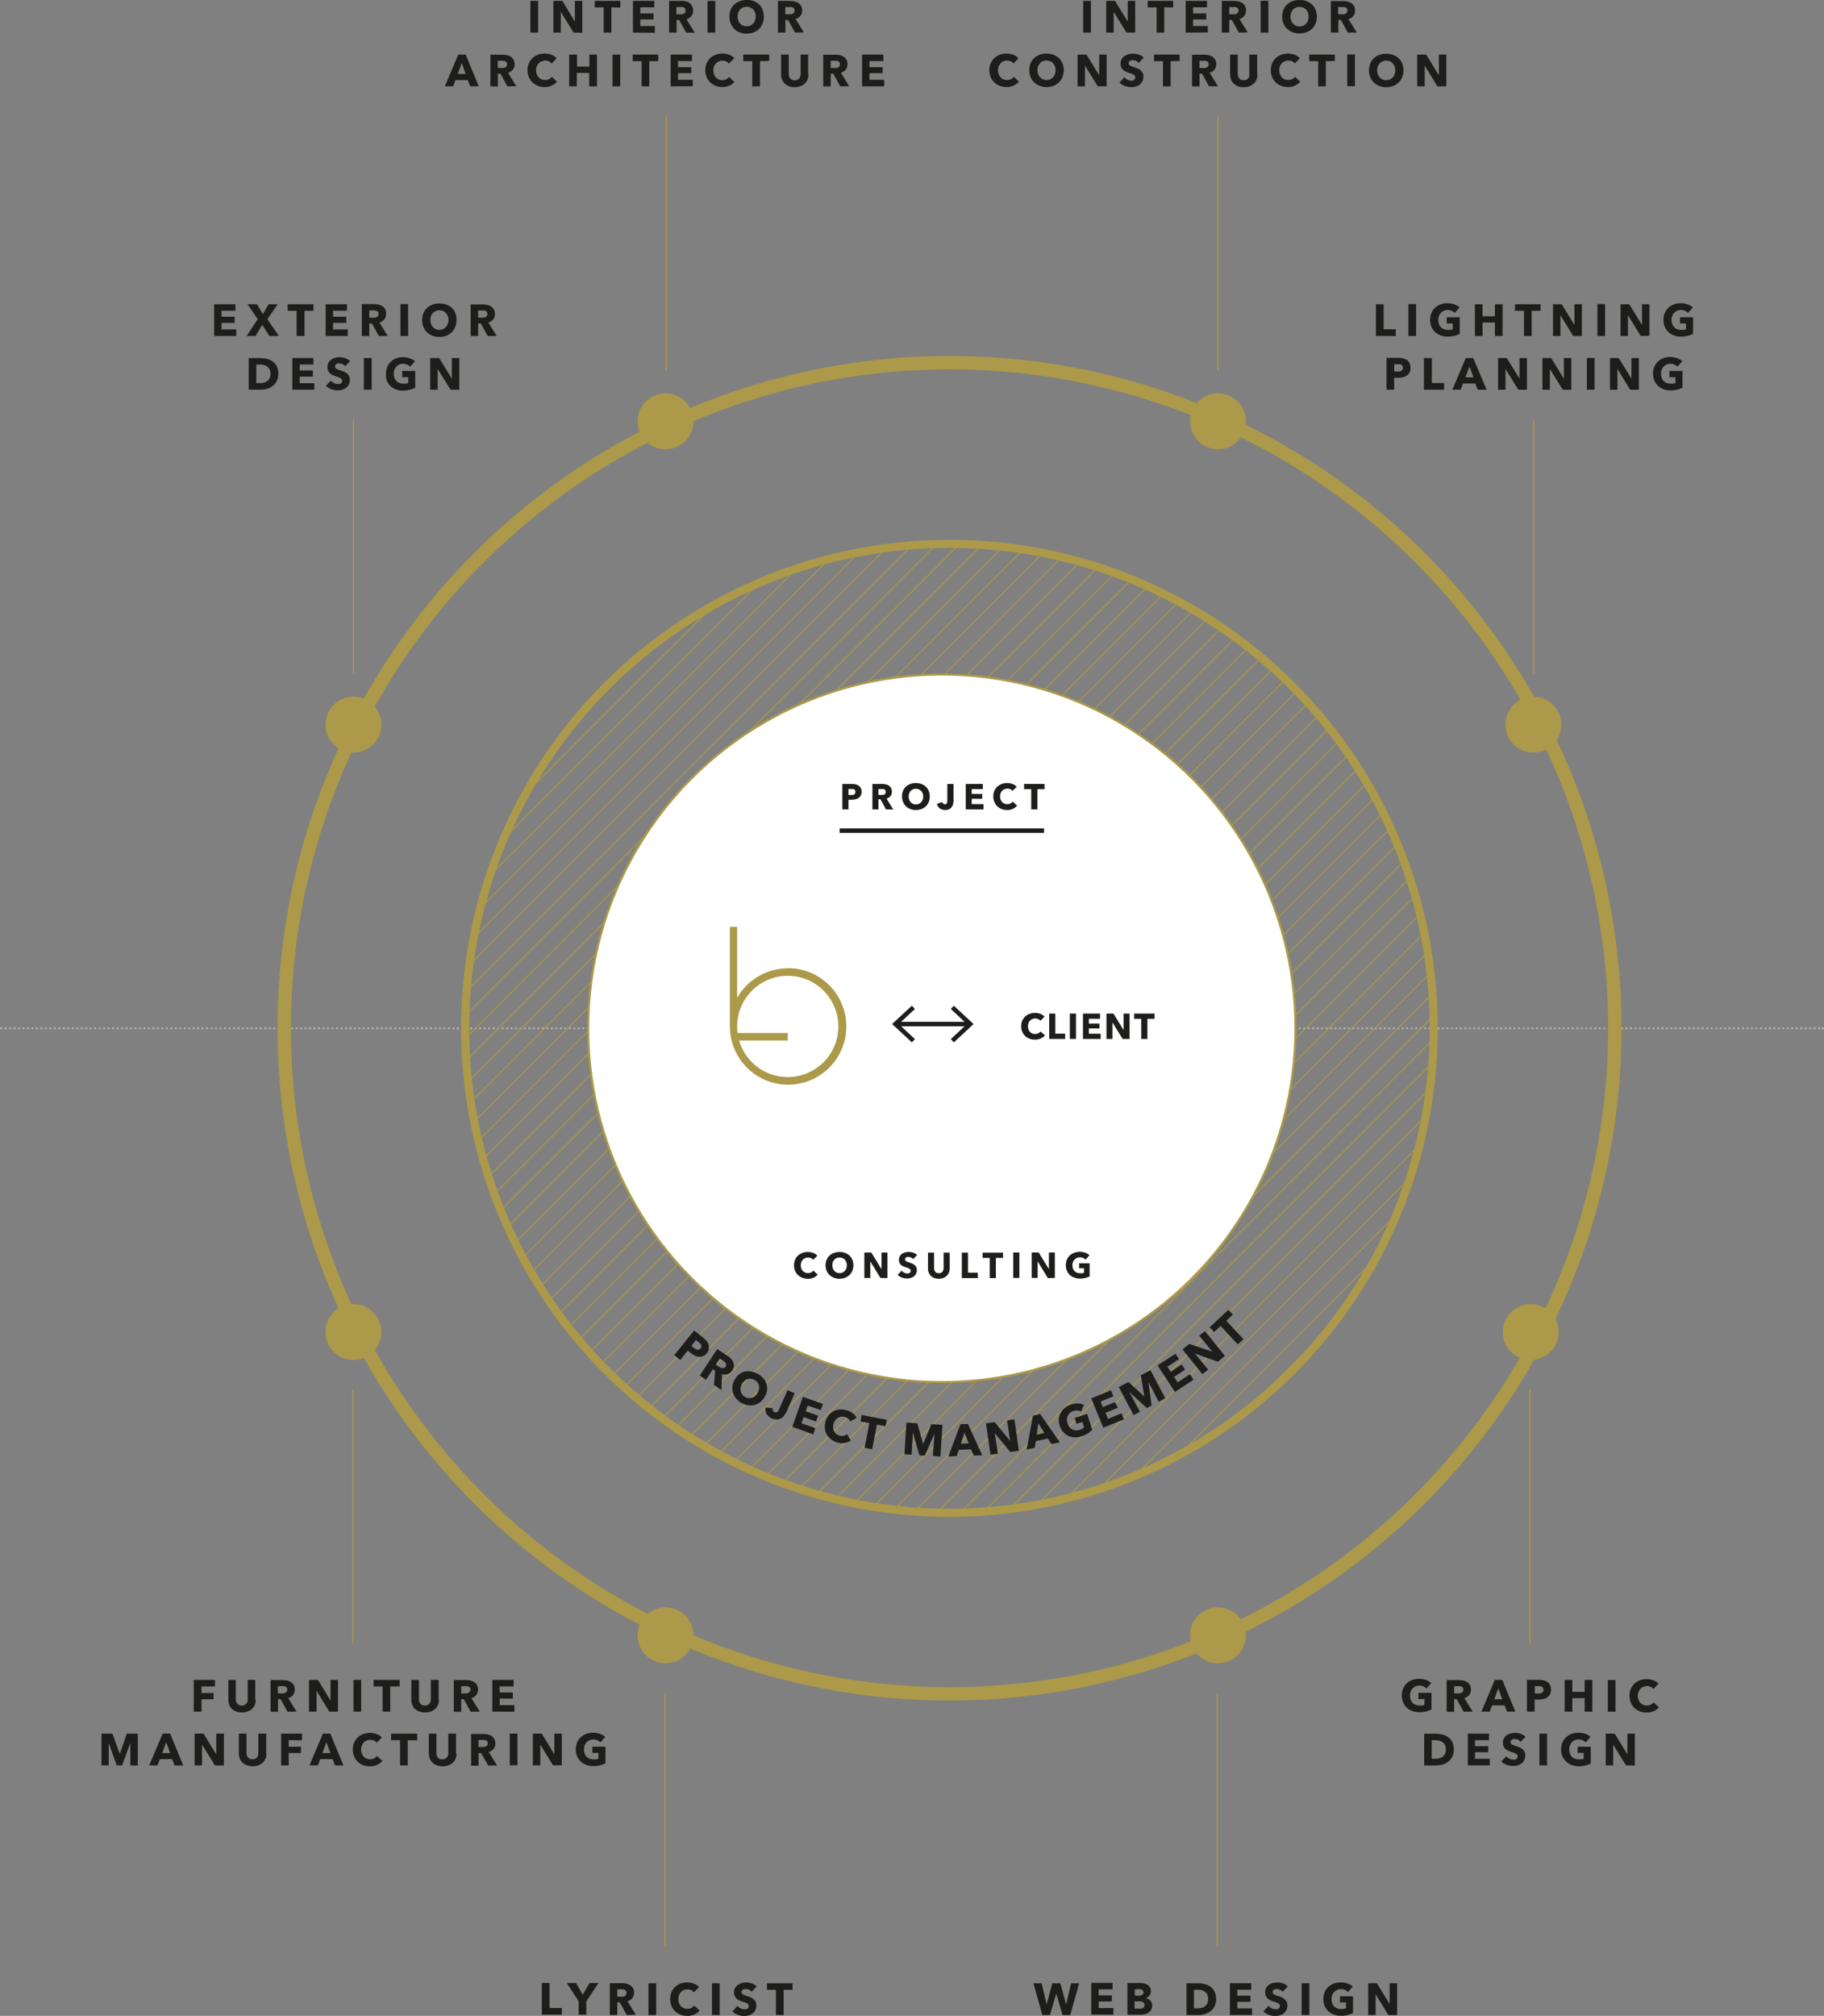 <svg id="Ebene_1" data-name="Ebene 1" xmlns="http://www.w3.org/2000/svg" xmlns:xlink="http://www.w3.org/1999/xlink" viewBox="0 0 407.34 450"><rect x="0" y="0" width="407.34" height="450" fill="#808080" stroke="none"/><defs><style>.cls-1,.cls-10,.cls-11,.cls-13,.cls-16,.cls-3,.cls-4,.cls-6,.cls-7,.cls-8{fill:none;}.cls-2{clip-path:url(#clip-path);}.cls-3{stroke:#ab9848;}.cls-10,.cls-3{stroke-width:0.23px;}.cls-4,.cls-6{stroke:#b8afac;stroke-linecap:round;stroke-linejoin:round;stroke-width:0.5px;}.cls-4{stroke-dasharray:0 1;}.cls-5{clip-path:url(#clip-path-2);}.cls-10,.cls-11,.cls-13,.cls-7,.cls-8{stroke:#ac9949;}.cls-7{stroke-width:0.25px;}.cls-8{stroke-width:3px;}.cls-9{clip-path:url(#clip-path-4);}.cls-11{stroke-width:1.82px;}.cls-12{fill:#fff;}.cls-13{stroke-width:0.47px;}.cls-14{fill:#ac9949;}.cls-15{fill:#1d1d1b;}.cls-16{stroke:#1d1d1b;}</style><clipPath id="clip-path"><path class="cls-1" d="M-368.13,230A108.15,108.15,0,0,0-260,338.15,108.15,108.15,0,0,0-151.83,230,108.15,108.15,0,0,0-260,121.85,108.15,108.15,0,0,0-368.13,230"/></clipPath><clipPath id="clip-path-2"><rect class="cls-1" width="407.34" height="450"/></clipPath><clipPath id="clip-path-4"><path class="cls-1" d="M103.88,229.55A108.15,108.15,0,1,0,212,121.4,108.15,108.15,0,0,0,103.88,229.55"/></clipPath></defs><g class="cls-2"><line class="cls-3" x1="0.48" y1="79.99" x2="-259.6" y2="340.07"/><line class="cls-3" x1="5.63" y1="79.99" x2="-254.45" y2="340.07"/><line class="cls-3" x1="10.78" y1="79.99" x2="-249.3" y2="340.07"/><line class="cls-3" x1="15.93" y1="79.99" x2="-244.15" y2="340.07"/><line class="cls-3" x1="21.08" y1="79.99" x2="-239" y2="340.07"/><line class="cls-3" x1="26.23" y1="79.99" x2="-233.85" y2="340.07"/><line class="cls-3" x1="31.38" y1="79.99" x2="-228.7" y2="340.07"/><line class="cls-3" x1="36.53" y1="79.99" x2="-223.55" y2="340.07"/><line class="cls-3" x1="41.68" y1="79.99" x2="-218.4" y2="340.07"/><line class="cls-3" x1="46.83" y1="79.99" x2="-213.25" y2="340.07"/><line class="cls-3" x1="51.98" y1="79.99" x2="-208.1" y2="340.07"/><line class="cls-3" x1="57.13" y1="79.99" x2="-202.95" y2="340.07"/><line class="cls-3" x1="62.28" y1="79.99" x2="-197.8" y2="340.07"/><line class="cls-3" x1="67.43" y1="79.99" x2="-192.65" y2="340.07"/><line class="cls-3" x1="72.58" y1="79.99" x2="-187.5" y2="340.07"/><line class="cls-3" x1="77.73" y1="79.99" x2="-182.35" y2="340.07"/><line class="cls-3" x1="82.88" y1="79.99" x2="-177.2" y2="340.07"/><line class="cls-3" x1="88.03" y1="79.99" x2="-172.05" y2="340.07"/><line class="cls-3" x1="93.18" y1="79.99" x2="-166.9" y2="340.07"/><line class="cls-3" x1="98.33" y1="79.99" x2="-161.75" y2="340.07"/><line class="cls-3" x1="103.48" y1="79.99" x2="-156.6" y2="340.07"/><line class="cls-3" x1="108.63" y1="79.99" x2="-151.45" y2="340.07"/></g><line class="cls-4" x1="1.25" y1="229.55" x2="406.59" y2="229.55"/><g class="cls-5"><path class="cls-6" d="M407.09,229.55h0m-406.84,0h0"/></g><line class="cls-7" x1="78.93" y1="150.33" x2="78.93" y2="93.64"/><g class="cls-5"><circle class="cls-8" cx="212.03" cy="229.55" r="148.58" transform="translate(-0.58 0.54) rotate(-0.15)"/></g><g class="cls-9"><line class="cls-10" x1="199.54" y1="79.54" x2="-60.54" y2="339.62"/><line class="cls-10" x1="204.69" y1="79.54" x2="-55.39" y2="339.62"/><line class="cls-10" x1="209.84" y1="79.54" x2="-50.24" y2="339.62"/><line class="cls-10" x1="214.99" y1="79.54" x2="-45.09" y2="339.62"/><line class="cls-10" x1="220.14" y1="79.54" x2="-39.94" y2="339.62"/><line class="cls-10" x1="225.29" y1="79.54" x2="-34.79" y2="339.62"/><line class="cls-10" x1="230.44" y1="79.54" x2="-29.64" y2="339.62"/><line class="cls-10" x1="235.59" y1="79.54" x2="-24.49" y2="339.62"/><line class="cls-10" x1="240.74" y1="79.54" x2="-19.34" y2="339.62"/><line class="cls-10" x1="245.89" y1="79.54" x2="-14.19" y2="339.62"/><line class="cls-10" x1="251.04" y1="79.54" x2="-9.04" y2="339.62"/><line class="cls-10" x1="256.19" y1="79.54" x2="-3.89" y2="339.62"/><line class="cls-10" x1="261.34" y1="79.54" x2="1.26" y2="339.62"/><line class="cls-10" x1="266.49" y1="79.54" x2="6.41" y2="339.62"/><line class="cls-10" x1="271.64" y1="79.54" x2="11.56" y2="339.62"/><line class="cls-10" x1="276.79" y1="79.54" x2="16.71" y2="339.62"/><line class="cls-10" x1="281.94" y1="79.54" x2="21.86" y2="339.62"/><line class="cls-10" x1="287.09" y1="79.54" x2="27.01" y2="339.62"/><line class="cls-10" x1="292.24" y1="79.54" x2="32.16" y2="339.62"/><line class="cls-10" x1="297.39" y1="79.54" x2="37.31" y2="339.62"/><line class="cls-10" x1="302.54" y1="79.54" x2="42.46" y2="339.62"/><line class="cls-10" x1="307.69" y1="79.54" x2="47.61" y2="339.62"/><line class="cls-10" x1="312.84" y1="79.54" x2="52.76" y2="339.62"/><line class="cls-10" x1="317.99" y1="79.54" x2="57.91" y2="339.62"/><line class="cls-10" x1="323.14" y1="79.54" x2="63.06" y2="339.62"/><line class="cls-10" x1="328.29" y1="79.54" x2="68.21" y2="339.62"/><line class="cls-10" x1="333.44" y1="79.54" x2="73.36" y2="339.62"/><line class="cls-10" x1="338.59" y1="79.54" x2="78.51" y2="339.62"/><line class="cls-10" x1="343.74" y1="79.54" x2="83.66" y2="339.62"/><line class="cls-10" x1="348.89" y1="79.54" x2="88.81" y2="339.62"/><line class="cls-10" x1="354.04" y1="79.54" x2="93.96" y2="339.62"/><line class="cls-10" x1="359.19" y1="79.54" x2="99.11" y2="339.62"/><line class="cls-10" x1="364.34" y1="79.54" x2="104.26" y2="339.62"/><line class="cls-10" x1="369.49" y1="79.54" x2="109.41" y2="339.62"/><line class="cls-10" x1="374.64" y1="79.54" x2="114.57" y2="339.62"/><line class="cls-10" x1="379.79" y1="79.54" x2="119.71" y2="339.62"/><line class="cls-10" x1="384.94" y1="79.54" x2="124.87" y2="339.62"/><line class="cls-10" x1="390.09" y1="79.54" x2="130.02" y2="339.62"/><line class="cls-10" x1="395.24" y1="79.54" x2="135.17" y2="339.62"/><line class="cls-10" x1="400.39" y1="79.54" x2="140.32" y2="339.62"/><line class="cls-10" x1="405.54" y1="79.54" x2="145.47" y2="339.62"/><line class="cls-10" x1="410.69" y1="79.54" x2="150.62" y2="339.62"/><line class="cls-10" x1="415.84" y1="79.54" x2="155.77" y2="339.62"/><line class="cls-10" x1="420.99" y1="79.54" x2="160.92" y2="339.62"/><line class="cls-10" x1="426.14" y1="79.54" x2="166.07" y2="339.62"/><line class="cls-10" x1="431.29" y1="79.54" x2="171.22" y2="339.62"/><line class="cls-10" x1="436.44" y1="79.54" x2="176.37" y2="339.62"/><line class="cls-10" x1="441.59" y1="79.54" x2="181.52" y2="339.62"/><line class="cls-10" x1="446.74" y1="79.54" x2="186.67" y2="339.62"/><line class="cls-10" x1="451.89" y1="79.54" x2="191.82" y2="339.62"/><line class="cls-10" x1="457.04" y1="79.54" x2="196.97" y2="339.62"/><line class="cls-10" x1="462.19" y1="79.54" x2="202.12" y2="339.62"/><line class="cls-10" x1="467.34" y1="79.54" x2="207.27" y2="339.62"/><line class="cls-10" x1="472.49" y1="79.54" x2="212.42" y2="339.62"/><line class="cls-10" x1="477.64" y1="79.54" x2="217.57" y2="339.62"/><line class="cls-10" x1="482.79" y1="79.54" x2="222.72" y2="339.62"/><line class="cls-10" x1="487.94" y1="79.54" x2="227.87" y2="339.62"/><line class="cls-10" x1="493.09" y1="79.54" x2="233.02" y2="339.62"/><line class="cls-10" x1="498.24" y1="79.54" x2="238.17" y2="339.62"/><line class="cls-10" x1="503.39" y1="79.54" x2="243.32" y2="339.62"/><line class="cls-10" x1="508.54" y1="79.54" x2="248.47" y2="339.62"/><line class="cls-10" x1="513.69" y1="79.54" x2="253.62" y2="339.62"/><line class="cls-10" x1="518.84" y1="79.54" x2="258.77" y2="339.62"/><line class="cls-10" x1="523.99" y1="79.54" x2="263.92" y2="339.62"/><line class="cls-10" x1="529.14" y1="79.54" x2="269.07" y2="339.62"/><line class="cls-10" x1="534.29" y1="79.54" x2="274.22" y2="339.62"/><line class="cls-10" x1="539.44" y1="79.54" x2="279.37" y2="339.62"/><line class="cls-10" x1="544.59" y1="79.54" x2="284.52" y2="339.62"/><line class="cls-10" x1="549.74" y1="79.54" x2="289.67" y2="339.62"/><line class="cls-10" x1="554.89" y1="79.54" x2="294.82" y2="339.62"/><line class="cls-10" x1="560.04" y1="79.54" x2="299.97" y2="339.62"/><line class="cls-10" x1="565.19" y1="79.54" x2="305.12" y2="339.62"/><line class="cls-10" x1="570.34" y1="79.54" x2="310.27" y2="339.62"/><line class="cls-10" x1="575.5" y1="79.54" x2="315.42" y2="339.62"/><line class="cls-10" x1="580.65" y1="79.54" x2="320.57" y2="339.62"/></g><g class="cls-5"><circle class="cls-11" cx="212.03" cy="229.55" r="108.15"/><path class="cls-12" d="M210.33,308.53a79,79,0,1,0-79-79,79,79,0,0,0,79,79"/><circle class="cls-13" cx="210.33" cy="229.55" r="78.98"/><path class="cls-14" d="M272,100.29a6.24,6.24,0,1,0-6.23-6.23,6.23,6.23,0,0,0,6.23,6.23"/><path class="cls-14" d="M148.63,100.29a6.24,6.24,0,1,0-6.24-6.23,6.24,6.24,0,0,0,6.24,6.23"/><path class="cls-14" d="M148.63,358.81a6.24,6.24,0,1,0,6.24,6.24,6.24,6.24,0,0,0-6.24-6.24"/><path class="cls-14" d="M272,358.81a6.24,6.24,0,1,0,6.24,6.24,6.23,6.23,0,0,0-6.24-6.24"/><path class="cls-14" d="M342.44,168a6.24,6.24,0,1,0-6.24-6.24,6.25,6.25,0,0,0,6.24,6.24"/><path class="cls-14" d="M78.93,168a6.24,6.24,0,1,0-6.24-6.24A6.25,6.25,0,0,0,78.93,168"/><path class="cls-14" d="M78.91,291.11a6.24,6.24,0,1,0,6.24,6.23,6.23,6.23,0,0,0-6.24-6.23"/><path class="cls-14" d="M341.86,291.11a6.24,6.24,0,1,0,6.23,6.23,6.23,6.23,0,0,0-6.23-6.23"/></g><line class="cls-7" x1="148.8" y1="82.63" x2="148.8" y2="25.94"/><line class="cls-7" x1="272" y1="82.63" x2="272" y2="25.94"/><line class="cls-7" x1="342.52" y1="150.33" x2="342.52" y2="93.64"/><line class="cls-7" x1="78.79" y1="366.91" x2="78.79" y2="310.22"/><line class="cls-7" x1="148.52" y1="434.62" x2="148.52" y2="377.92"/><line class="cls-7" x1="271.83" y1="434.62" x2="271.83" y2="377.92"/><line class="cls-7" x1="341.7" y1="366.91" x2="341.7" y2="310.22"/><g class="cls-5"><path class="cls-15" d="M323,19.27V12.19h-1.66l0,4.62h0l-2.84-4.62h-2v7.08h1.66l0-4.63h0L321,19.27Zm-11.55-2.69a2,2,0,0,1-.42.7,2,2,0,0,1-.64.45,2.06,2.06,0,0,1-1.64,0,1.81,1.81,0,0,1-.63-.45,2,2,0,0,1-.42-.7,2.5,2.5,0,0,1-.15-.88,2.43,2.43,0,0,1,.15-.86,1.84,1.84,0,0,1,.41-.69,2,2,0,0,1,.64-.45,2,2,0,0,1,.82-.16,2,2,0,0,1,.83.16,2,2,0,0,1,.64.45,2.14,2.14,0,0,1,.41.69,2.43,2.43,0,0,1,.15.86,2.5,2.5,0,0,1-.15.88m1.69-2.42a3.39,3.39,0,0,0-.8-1.16,3.64,3.64,0,0,0-1.23-.74,4.52,4.52,0,0,0-1.54-.26,4.47,4.47,0,0,0-1.53.26,3.5,3.5,0,0,0-1.22.74,3.28,3.28,0,0,0-.81,1.16,4.21,4.21,0,0,0,0,3.07,3.31,3.31,0,0,0,.81,1.19,3.57,3.57,0,0,0,1.22.77,4.24,4.24,0,0,0,1.53.27,4.3,4.3,0,0,0,1.54-.27,3.71,3.71,0,0,0,1.23-.77,3.42,3.42,0,0,0,.8-1.19,4.21,4.21,0,0,0,0-3.07m-10.55-2h-1.72v7.08h1.72Zm-4.5,1.46V12.19h-5.71v1.46h2v5.62h1.71V13.65Zm-7.7,4.64-1.19-1.12a1.73,1.73,0,0,1-.61.52,1.92,1.92,0,0,1-.89.2,2,2,0,0,1-.81-.16,1.81,1.81,0,0,1-.63-.45,2,2,0,0,1-.42-.68,2.63,2.63,0,0,1,0-1.75,2,2,0,0,1,.42-.68,1.94,1.94,0,0,1,1.47-.62,2,2,0,0,1,.8.16,1.46,1.46,0,0,1,.63.49L290.29,13a2.87,2.87,0,0,0-1.17-.78,4.48,4.48,0,0,0-1.48-.26,4.39,4.39,0,0,0-1.51.26,3.6,3.6,0,0,0-1.22.74,3.36,3.36,0,0,0-.81,1.18,3.81,3.81,0,0,0-.3,1.54,4,4,0,0,0,.29,1.52,3.47,3.47,0,0,0,.8,1.18,3.53,3.53,0,0,0,1.21.77,4.1,4.1,0,0,0,1.51.27,3.79,3.79,0,0,0,1.59-.32,3.33,3.33,0,0,0,1.16-.85m-9.61-1.69V12.19H279v4.27A2,2,0,0,1,279,17a1.25,1.25,0,0,1-.23.46,1.11,1.11,0,0,1-.41.33,1.46,1.46,0,0,1-.62.12,1.41,1.41,0,0,1-.61-.12,1,1,0,0,1-.41-.33,1.25,1.25,0,0,1-.23-.46,2,2,0,0,1-.08-.55V12.19h-1.7V16.6a3.07,3.07,0,0,0,.21,1.16,2.54,2.54,0,0,0,.6.9,2.78,2.78,0,0,0,.95.59,3.54,3.54,0,0,0,1.26.21,3.62,3.62,0,0,0,1.26-.21,2.92,2.92,0,0,0,1-.59,2.59,2.59,0,0,0,.62-.9,3.07,3.07,0,0,0,.21-1.16m-11-1.8a.83.83,0,0,1-.3.26,1.33,1.33,0,0,1-.4.12,2.15,2.15,0,0,1-.43,0h-.82V13.57h.92l.39,0a1.34,1.34,0,0,1,.37.11.65.65,0,0,1,.38.65.82.82,0,0,1-.11.44m2.18,4.47-1.85-3a2.11,2.11,0,0,0,1.08-.7,1.89,1.89,0,0,0,.39-1.21,2.08,2.08,0,0,0-.23-1,1.93,1.93,0,0,0-.61-.66,2.58,2.58,0,0,0-.87-.36,4.78,4.78,0,0,0-1-.1h-2.7v7.08h1.67V16.46h.58l1.54,2.81Zm-8.57-5.62V12.19h-5.71v1.46h2v5.62h1.71V13.65Zm-8-.77a3.16,3.16,0,0,0-1.09-.65A3.64,3.64,0,0,0,253,12a4.19,4.19,0,0,0-1,.12,2.83,2.83,0,0,0-.88.4,2.09,2.09,0,0,0-.63.69,2,2,0,0,0-.24,1,1.8,1.8,0,0,0,.16.81,1.61,1.61,0,0,0,.41.57,2.11,2.11,0,0,0,.58.39,4.77,4.77,0,0,0,.66.26l.63.2a4.09,4.09,0,0,1,.46.21,1.18,1.18,0,0,1,.28.26.55.55,0,0,1,.1.34.8.8,0,0,1-.08.36.61.61,0,0,1-.21.24A1,1,0,0,1,253,18a1.5,1.5,0,0,1-.37,0,1.76,1.76,0,0,1-.84-.22,2,2,0,0,1-.69-.53L250,18.43a3,3,0,0,0,1.18.75,4.08,4.08,0,0,0,1.47.27,3.79,3.79,0,0,0,1-.14,2.53,2.53,0,0,0,.87-.43,2.11,2.11,0,0,0,.61-.74,2.26,2.26,0,0,0,.22-1.05,1.75,1.75,0,0,0-.21-.89,2.14,2.14,0,0,0-.53-.59,2.87,2.87,0,0,0-.71-.39l-.75-.26c-.17-.05-.32-.11-.45-.16a1.8,1.8,0,0,1-.34-.16.64.64,0,0,1-.22-.21.63.63,0,0,1,0-.65.8.8,0,0,1,.23-.22,1,1,0,0,1,.32-.11,2,2,0,0,1,.34,0,1.65,1.65,0,0,1,.69.16,1.59,1.59,0,0,1,.57.45Zm-8.29,6.39V12.19h-1.66l0,4.62h0l-2.84-4.62h-2v7.08h1.66l0-4.63h0l2.85,4.63Zm-11.55-2.69a2,2,0,0,1-.42.7,2,2,0,0,1-.64.45,2.06,2.06,0,0,1-1.64,0,1.81,1.81,0,0,1-.63-.45,2,2,0,0,1-.42-.7,2.5,2.5,0,0,1-.15-.88,2.43,2.43,0,0,1,.15-.86,1.84,1.84,0,0,1,.41-.69,2,2,0,0,1,.64-.45,2,2,0,0,1,.82-.16,2,2,0,0,1,.83.16,2,2,0,0,1,.64.45,2.14,2.14,0,0,1,.41.69,2.43,2.43,0,0,1,.15.86,2.5,2.5,0,0,1-.15.88m1.69-2.42a3.39,3.39,0,0,0-.8-1.16,3.64,3.64,0,0,0-1.23-.74,4.52,4.52,0,0,0-1.54-.26,4.47,4.47,0,0,0-1.53.26,3.5,3.5,0,0,0-1.22.74,3.28,3.28,0,0,0-.81,1.16,4.21,4.21,0,0,0,0,3.07,3.31,3.31,0,0,0,.81,1.19,3.57,3.57,0,0,0,1.22.77,4.24,4.24,0,0,0,1.53.27,4.3,4.3,0,0,0,1.54-.27,3.71,3.71,0,0,0,1.23-.77,3.42,3.42,0,0,0,.8-1.19,4.21,4.21,0,0,0,0-3.07m-9.7,4.13-1.19-1.12a1.73,1.73,0,0,1-.61.52,1.92,1.92,0,0,1-.89.2,2,2,0,0,1-.81-.16,1.81,1.81,0,0,1-.63-.45,2,2,0,0,1-.42-.68,2.63,2.63,0,0,1,0-1.75,2,2,0,0,1,.42-.68,1.94,1.94,0,0,1,1.47-.62,2,2,0,0,1,.8.16,1.46,1.46,0,0,1,.63.49L227.44,13a2.87,2.87,0,0,0-1.17-.78,4.48,4.48,0,0,0-1.48-.26,4.39,4.39,0,0,0-1.51.26,3.6,3.6,0,0,0-1.22.74,3.36,3.36,0,0,0-.81,1.18,3.81,3.81,0,0,0-.3,1.54,4,4,0,0,0,.29,1.52,3.47,3.47,0,0,0,.8,1.18,3.53,3.53,0,0,0,1.21.77,4.1,4.1,0,0,0,1.51.27,3.79,3.79,0,0,0,1.59-.32,3.33,3.33,0,0,0,1.16-.85"/><path class="cls-15" d="M300.79,2.8a.83.83,0,0,1-.3.26,1.33,1.33,0,0,1-.4.12,2.18,2.18,0,0,1-.44,0h-.81V1.57h.92a2.66,2.66,0,0,1,.39,0,1.34,1.34,0,0,1,.37.11.75.75,0,0,1,.28.25.68.68,0,0,1,.1.4.82.82,0,0,1-.11.44M303,7.27l-1.85-3a2.11,2.11,0,0,0,1.08-.7,1.89,1.89,0,0,0,.39-1.21,2.08,2.08,0,0,0-.23-1,1.93,1.93,0,0,0-.61-.66,2.57,2.57,0,0,0-.87-.35,4.79,4.79,0,0,0-1-.11h-2.7V7.27h1.67V4.46h.58L301,7.27Zm-10.9-2.68a2,2,0,0,1-.42.69,2.14,2.14,0,0,1-.64.46,2.18,2.18,0,0,1-1.64,0,2,2,0,0,1-.63-.46,2,2,0,0,1-.42-.69,2.56,2.56,0,0,1-.15-.89,2.43,2.43,0,0,1,.15-.86,1.84,1.84,0,0,1,1.05-1.13,2,2,0,0,1,.82-.17,2.05,2.05,0,0,1,.83.17,1.92,1.92,0,0,1,.64.44,2.26,2.26,0,0,1,.41.69,2.43,2.43,0,0,1,.15.86,2.56,2.56,0,0,1-.15.89m1.69-2.42A3.34,3.34,0,0,0,293,1a3.64,3.64,0,0,0-1.23-.74A4.52,4.52,0,0,0,290.19,0a4.47,4.47,0,0,0-1.53.26,3.5,3.5,0,0,0-1.22.74,3.23,3.23,0,0,0-.81,1.17,3.9,3.9,0,0,0-.29,1.53,4.06,4.06,0,0,0,.29,1.54,3.4,3.4,0,0,0,.81,1.19,3.55,3.55,0,0,0,1.22.76,4.24,4.24,0,0,0,1.53.27,4.3,4.3,0,0,0,1.54-.27A3.69,3.69,0,0,0,293,6.43a3.52,3.52,0,0,0,.8-1.19,4.06,4.06,0,0,0,.29-1.54,3.9,3.9,0,0,0-.29-1.53m-10.55-2h-1.72V7.27h1.72ZM276.46,2.8a.73.73,0,0,1-.29.26,1.33,1.33,0,0,1-.4.12,2.18,2.18,0,0,1-.44,0h-.81V1.57h.91a2.69,2.69,0,0,1,.4,0,1.34,1.34,0,0,1,.37.11.75.75,0,0,1,.28.25.68.68,0,0,1,.1.4.74.74,0,0,1-.12.44m2.19,4.47-1.85-3a2.11,2.11,0,0,0,1.08-.7,1.89,1.89,0,0,0,.39-1.21,2.08,2.08,0,0,0-.23-1,1.93,1.93,0,0,0-.61-.66,2.57,2.57,0,0,0-.87-.35,4.79,4.79,0,0,0-1-.11h-2.7V7.27h1.67V4.46h.58l1.54,2.81Zm-8.92,0V5.81h-3.29V4.34h2.94V3h-2.94V1.63h3.11V.19h-4.76V7.27ZM262,1.65V.19H256.3V1.65h2V7.27H260V1.65Zm-8.49,5.62V.19h-1.66l0,4.62h0L249,.19h-1.95V7.27h1.66l0-4.63h0l2.85,4.63ZM243.62.19H241.9V7.27h1.72Z"/><path class="cls-15" d="M375.74,86.57V82.82h-2.92V84.2h1.35v1.29a2.07,2.07,0,0,1-.5.15,3.48,3.48,0,0,1-.57,0,2.45,2.45,0,0,1-.93-.16,2,2,0,0,1-.68-.46,2,2,0,0,1-.41-.71,2.58,2.58,0,0,1-.14-.9,2.5,2.5,0,0,1,.15-.88,2.09,2.09,0,0,1,.44-.7,1.83,1.83,0,0,1,.66-.46,2.05,2.05,0,0,1,.83-.17,2.18,2.18,0,0,1,.93.19,1.92,1.92,0,0,1,.66.47l1.08-1.23a3.17,3.17,0,0,0-1.17-.68,4.64,4.64,0,0,0-1.56-.26,4.35,4.35,0,0,0-1.51.26,3.53,3.53,0,0,0-2,1.92,4,4,0,0,0-.29,1.54,3.79,3.79,0,0,0,.29,1.53,3.53,3.53,0,0,0,.8,1.17,3.69,3.69,0,0,0,1.23.76,4.42,4.42,0,0,0,1.57.27,6.52,6.52,0,0,0,1.51-.17,5.27,5.27,0,0,0,1.22-.44M366,87V79.92h-1.66l0,4.62h0l-2.84-4.62h-1.95V87h1.66l0-4.63h0L364.05,87Zm-9.9-7.08h-1.72V87h1.72ZM350.91,87V79.92h-1.66l0,4.62h0l-2.84-4.62h-1.95V87h1.66l0-4.63h0L349,87ZM341,87V79.92h-1.66l0,4.62h0l-2.84-4.62h-1.95V87h1.66l0-4.63h0L339.07,87Zm-11.95-2.76h-1.78l.9-2.43ZM332,87,329,79.92h-1.66l-3,7.08h1.86l.52-1.39h2.74l.55,1.39Zm-9.5,0V85.51h-2.74V79.92H318V87Zm-9.3-4.47a.78.78,0,0,1-.28.26,1.21,1.21,0,0,1-.39.14,2.32,2.32,0,0,1-.46,0h-.72V81.3h.75a3.15,3.15,0,0,1,.44,0,1.19,1.19,0,0,1,.39.12.72.72,0,0,1,.27.25.83.83,0,0,1,.1.41.87.87,0,0,1-.1.42m1.59-1.45a1.74,1.74,0,0,0-.59-.67,2.41,2.41,0,0,0-.88-.37,4.64,4.64,0,0,0-1.08-.12h-2.6V87h1.71V84.33h.85a4.66,4.66,0,0,0,1.06-.12,2.81,2.81,0,0,0,.9-.38,1.93,1.93,0,0,0,.62-.68A2.26,2.26,0,0,0,315,82.1a2.08,2.08,0,0,0-.22-1"/><path class="cls-15" d="M378.1,74.57V70.82h-2.92V72.2h1.35v1.29a1.94,1.94,0,0,1-.5.15,3.48,3.48,0,0,1-.57,0,2.43,2.43,0,0,1-.92-.16,2,2,0,0,1-.68-.46,2,2,0,0,1-.42-.71,2.83,2.83,0,0,1-.14-.9,2.3,2.3,0,0,1,.16-.88,2.06,2.06,0,0,1,.43-.7,2,2,0,0,1,.66-.46,2.09,2.09,0,0,1,.83-.17,2.12,2.12,0,0,1,.93.19,1.75,1.75,0,0,1,.66.47l1.08-1.23a3.17,3.17,0,0,0-1.17-.68,4.64,4.64,0,0,0-1.56-.26,4.39,4.39,0,0,0-1.51.26,3.56,3.56,0,0,0-1.22.75,3.36,3.36,0,0,0-.81,1.17,3.81,3.81,0,0,0-.3,1.54,4,4,0,0,0,.29,1.53,3.56,3.56,0,0,0,.81,1.17,3.5,3.5,0,0,0,1.23.76,4.37,4.37,0,0,0,1.56.27,6.61,6.61,0,0,0,1.52-.17,5.18,5.18,0,0,0,1.21-.44m-9.75.43V67.92h-1.66l0,4.62h0l-2.84-4.62h-1.95V75h1.66l0-4.63h0L366.41,75Zm-9.9-7.08h-1.72V75h1.72ZM353.27,75V67.92h-1.66l0,4.62h0l-2.84-4.62h-1.95V75h1.66l0-4.63h0L351.33,75Zm-9.22-5.62V67.92h-5.71v1.46h2V75h1.71V69.38ZM335.56,75V67.92h-1.71V70.6h-2.76V67.92h-1.71V75h1.71V72h2.76v3ZM326,74.57V70.82h-2.92V72.2h1.35v1.29a1.94,1.94,0,0,1-.5.15,3.48,3.48,0,0,1-.57,0,2.43,2.43,0,0,1-.92-.16,2,2,0,0,1-.68-.46,2,2,0,0,1-.42-.71,2.83,2.83,0,0,1-.14-.9,2.3,2.3,0,0,1,.16-.88,2.06,2.06,0,0,1,.43-.7,2,2,0,0,1,.66-.46,2.09,2.09,0,0,1,.83-.17,2.12,2.12,0,0,1,.93.19,1.75,1.75,0,0,1,.66.47l1.08-1.23a3.17,3.17,0,0,0-1.17-.68,4.64,4.64,0,0,0-1.56-.26,4.39,4.39,0,0,0-1.51.26,3.56,3.56,0,0,0-1.22.75,3.36,3.36,0,0,0-.81,1.17,3.81,3.81,0,0,0-.3,1.54,4,4,0,0,0,.29,1.53,3.56,3.56,0,0,0,.81,1.17,3.5,3.5,0,0,0,1.23.76,4.37,4.37,0,0,0,1.56.27,6.61,6.61,0,0,0,1.52-.17,5.18,5.18,0,0,0,1.21-.44m-9.75-6.65h-1.72V75h1.72ZM311.71,75V73.51H309V67.92h-1.72V75Z"/><path class="cls-15" d="M197.46,19.27V17.81h-3.29V16.34h2.94V15h-2.94V13.63h3.11V12.19h-4.76v7.08Zm-10-4.47a.83.83,0,0,1-.3.26,1.25,1.25,0,0,1-.4.12,2.15,2.15,0,0,1-.43,0h-.82V13.57h.92l.39,0a1.52,1.52,0,0,1,.38.11.78.78,0,0,1,.27.24.73.73,0,0,1,.1.41.82.82,0,0,1-.11.44m2.18,4.47-1.85-3a2.11,2.11,0,0,0,1.08-.7,1.89,1.89,0,0,0,.39-1.21,2,2,0,0,0-.23-1,1.93,1.93,0,0,0-.61-.66,2.58,2.58,0,0,0-.87-.36,4.78,4.78,0,0,0-1-.1h-2.7v7.08h1.67V16.46h.58l1.54,2.81Zm-9.17-2.67V12.19H178.8v4.27a2,2,0,0,1-.07.55,1.11,1.11,0,0,1-.23.46,1,1,0,0,1-.41.33,1.46,1.46,0,0,1-.62.12,1.41,1.41,0,0,1-.61-.12,1,1,0,0,1-.41-.33,1.25,1.25,0,0,1-.23-.46,2,2,0,0,1-.08-.55V12.19h-1.7V16.6a3.07,3.07,0,0,0,.21,1.16,2.54,2.54,0,0,0,.6.9,2.78,2.78,0,0,0,.95.59,3.88,3.88,0,0,0,2.52,0,2.82,2.82,0,0,0,1-.59,2.59,2.59,0,0,0,.62-.9,3.07,3.07,0,0,0,.21-1.16m-8.78-3V12.19H166v1.46h2v5.62h1.71V13.65ZM164,18.29l-1.19-1.12a1.64,1.64,0,0,1-.61.52,1.92,1.92,0,0,1-.89.2,2,2,0,0,1-.81-.16,1.91,1.91,0,0,1-.63-.45,2,2,0,0,1-.42-.68,2.63,2.63,0,0,1,0-1.75,2,2,0,0,1,.42-.68,2.06,2.06,0,0,1,2.27-.46,1.46,1.46,0,0,1,.63.49L164,13a2.87,2.87,0,0,0-1.17-.78,4.48,4.48,0,0,0-1.48-.26,4.39,4.39,0,0,0-1.51.26,3.7,3.7,0,0,0-1.22.74,3.5,3.5,0,0,0-.81,1.18,3.81,3.81,0,0,0-.3,1.54,4,4,0,0,0,.29,1.52,3.62,3.62,0,0,0,.8,1.18,3.53,3.53,0,0,0,1.21.77,4.13,4.13,0,0,0,1.51.27,3.79,3.79,0,0,0,1.59-.32,3.33,3.33,0,0,0,1.16-.85m-9.36,1V17.81h-3.29V16.34h2.94V15h-2.94V13.63h3.11V12.19h-4.76v7.08ZM147,13.65V12.19h-5.71v1.46h2v5.62H145V13.65Zm-8.49-1.46h-1.72v7.08h1.72Zm-5.18,7.08V12.19h-1.71v2.68h-2.76V12.19H127.1v7.08h1.71v-3h2.76v3Zm-8.91-1-1.19-1.12a1.64,1.64,0,0,1-.61.52,1.92,1.92,0,0,1-.89.2,2,2,0,0,1-.81-.16,1.91,1.91,0,0,1-.63-.45,2,2,0,0,1-.42-.68,2.63,2.63,0,0,1,0-1.75,2,2,0,0,1,.42-.68,2.06,2.06,0,0,1,2.27-.46,1.46,1.46,0,0,1,.63.49L124.3,13a2.87,2.87,0,0,0-1.17-.78,4.48,4.48,0,0,0-1.48-.26,4.39,4.39,0,0,0-1.51.26,3.7,3.7,0,0,0-1.22.74,3.5,3.5,0,0,0-.81,1.18,3.81,3.81,0,0,0-.3,1.54,4,4,0,0,0,.29,1.52,3.62,3.62,0,0,0,.8,1.18,3.53,3.53,0,0,0,1.21.77,4.13,4.13,0,0,0,1.51.27,3.79,3.79,0,0,0,1.59-.32,3.33,3.33,0,0,0,1.16-.85M113.12,14.8a.83.83,0,0,1-.3.26,1.25,1.25,0,0,1-.4.12,2.15,2.15,0,0,1-.43,0h-.82V13.57h.92l.39,0a1.52,1.52,0,0,1,.38.11.78.78,0,0,1,.27.24.73.73,0,0,1,.1.41.82.82,0,0,1-.11.44m2.18,4.47-1.85-3a2.11,2.11,0,0,0,1.08-.7,1.89,1.89,0,0,0,.39-1.21,2,2,0,0,0-.23-1,1.93,1.93,0,0,0-.61-.66,2.58,2.58,0,0,0-.87-.36,4.78,4.78,0,0,0-1-.1h-2.7v7.08h1.67V16.46h.59l1.53,2.81ZM104,16.51h-1.78l.9-2.43Zm2.92,2.76L104,12.19h-1.66l-3,7.08h1.86l.52-1.39h2.74l.55,1.39Z"/><path class="cls-15" d="M177.34,2.8a.83.83,0,0,1-.3.26,1.25,1.25,0,0,1-.4.12,2.15,2.15,0,0,1-.43,0h-.82V1.57h.92a2.66,2.66,0,0,1,.39,0,1.34,1.34,0,0,1,.37.11.67.67,0,0,1,.38.65.82.82,0,0,1-.11.44m2.18,4.47-1.85-3a2.11,2.11,0,0,0,1.08-.7,1.89,1.89,0,0,0,.39-1.21,2,2,0,0,0-.23-1,1.93,1.93,0,0,0-.61-.66,2.57,2.57,0,0,0-.87-.35,4.79,4.79,0,0,0-1-.11h-2.7V7.27h1.67V4.46H176l1.53,2.81Zm-10.9-2.68a2,2,0,0,1-.42.69,2.14,2.14,0,0,1-.64.46,2,2,0,0,1-.82.16,2,2,0,0,1-.82-.16,2.09,2.09,0,0,1-.63-.46,2,2,0,0,1-.42-.69,2.56,2.56,0,0,1-.15-.89,2.43,2.43,0,0,1,.15-.86,1.92,1.92,0,0,1,.41-.69,2,2,0,0,1,.64-.44,2,2,0,0,1,.82-.17,2.05,2.05,0,0,1,.83.17,1.92,1.92,0,0,1,.64.44,2.26,2.26,0,0,1,.41.69,2.43,2.43,0,0,1,.15.86,2.56,2.56,0,0,1-.15.89m1.69-2.42a3.34,3.34,0,0,0-.8-1.17,3.55,3.55,0,0,0-1.23-.74A4.52,4.52,0,0,0,166.74,0a4.47,4.47,0,0,0-1.53.26A3.5,3.5,0,0,0,164,1a3.36,3.36,0,0,0-.81,1.17,3.9,3.9,0,0,0-.29,1.53,4.06,4.06,0,0,0,.29,1.54,3.48,3.48,0,0,0,2,2,4.24,4.24,0,0,0,1.53.27,4.3,4.3,0,0,0,1.54-.27,3.59,3.59,0,0,0,1.23-.76,3.52,3.52,0,0,0,.8-1.19,3.88,3.88,0,0,0,.29-1.54,3.73,3.73,0,0,0-.29-1.53m-10.55-2H158V7.27h1.72ZM153,2.8a.83.83,0,0,1-.3.26,1.25,1.25,0,0,1-.4.12,2.15,2.15,0,0,1-.43,0h-.82V1.57H152a2.66,2.66,0,0,1,.39,0,1.41,1.41,0,0,1,.38.11A.72.72,0,0,1,153,2a.68.68,0,0,1,.1.4.82.82,0,0,1-.11.44m2.18,4.47-1.85-3a2.11,2.11,0,0,0,1.08-.7,1.89,1.89,0,0,0,.39-1.21,2.08,2.08,0,0,0-.23-1A1.93,1.93,0,0,0,154,.65a2.57,2.57,0,0,0-.87-.35,4.79,4.79,0,0,0-1-.11h-2.7V7.27h1.67V4.46h.58l1.54,2.81Zm-8.92,0V5.81H143V4.34h2.94V3H143V1.63h3.11V.19h-4.76V7.27Zm-7.72-5.62V.19h-5.71V1.65h2V7.27h1.71V1.65Zm-8.49,5.62V.19h-1.66l0,4.62h0L125.58.19h-2V7.27h1.66l0-4.63h0l2.85,4.63ZM120.17.19h-1.72V7.27h1.72Z"/><path class="cls-15" d="M102.57,87V79.92h-1.66l0,4.62h0l-2.84-4.62h-2V87h1.66l0-4.63h0L100.63,87Zm-9.84-.43V82.82H89.81V84.2h1.35v1.29a2.07,2.07,0,0,1-.5.15,3.48,3.48,0,0,1-.57,0,2.45,2.45,0,0,1-.93-.16,2,2,0,0,1-.68-.46,2,2,0,0,1-.41-.71,2.58,2.58,0,0,1-.14-.9,2.5,2.5,0,0,1,.15-.88,2.09,2.09,0,0,1,.44-.7,1.83,1.83,0,0,1,.66-.46,2.05,2.05,0,0,1,.83-.17,2.18,2.18,0,0,1,.93.19,1.92,1.92,0,0,1,.66.47l1.08-1.23A3.17,3.17,0,0,0,91.51,80,4.64,4.64,0,0,0,90,79.73a4.35,4.35,0,0,0-1.51.26,3.53,3.53,0,0,0-2,1.92,4,4,0,0,0-.29,1.54A3.79,3.79,0,0,0,86.4,85a3.53,3.53,0,0,0,.8,1.17,3.69,3.69,0,0,0,1.23.76,4.42,4.42,0,0,0,1.57.27A6.52,6.52,0,0,0,91.51,87a5.27,5.27,0,0,0,1.22-.44M83,79.92H81.26V87H83Zm-4.8.69a3.21,3.21,0,0,0-1.1-.65,3.54,3.54,0,0,0-1.22-.22,3.64,3.64,0,0,0-1,.13,2.6,2.6,0,0,0-.88.39,2.09,2.09,0,0,0-.63.69,2,2,0,0,0-.24,1,2,2,0,0,0,.15.82,2,2,0,0,0,.41.57,2.53,2.53,0,0,0,.58.38,5.46,5.46,0,0,0,.67.26l.62.21a1.8,1.8,0,0,1,.46.21.91.91,0,0,1,.29.25.62.62,0,0,1,.1.34.8.8,0,0,1-.08.36.73.73,0,0,1-.22.24,1,1,0,0,1-.31.13,1.55,1.55,0,0,1-.37,0,1.94,1.94,0,0,1-.85-.21,2.2,2.2,0,0,1-.68-.54l-1.12,1.14a3,3,0,0,0,1.18.76,4.29,4.29,0,0,0,1.47.26,3.85,3.85,0,0,0,1-.14,2.72,2.72,0,0,0,.87-.43,2.14,2.14,0,0,0,.6-.73,2.33,2.33,0,0,0,.23-1.06,1.69,1.69,0,0,0-.21-.88,2,2,0,0,0-.53-.6,2.7,2.7,0,0,0-.71-.38l-.75-.27-.45-.15a1.9,1.9,0,0,1-.35-.17.74.74,0,0,1-.22-.21.56.56,0,0,1-.07-.3.59.59,0,0,1,.09-.34.72.72,0,0,1,.24-.22.84.84,0,0,1,.31-.12,2.07,2.07,0,0,1,.35,0,1.59,1.59,0,0,1,.68.17,1.52,1.52,0,0,1,.58.44Zm-8,6.39V85.54H66.93V84.07h2.94V82.7H66.93V81.36H70V79.92H65.28V87Zm-10-2.57a1.65,1.65,0,0,1-.52.64,2,2,0,0,1-.75.35,3.6,3.6,0,0,1-.88.1h-.81V81.38h.85a3.41,3.41,0,0,1,.85.1,2,2,0,0,1,.74.34,1.55,1.55,0,0,1,.52.63,2.21,2.21,0,0,1,.2,1,2.27,2.27,0,0,1-.2,1m1.63-2.67a3,3,0,0,0-.92-1.08,3.57,3.57,0,0,0-1.3-.58,6.18,6.18,0,0,0-1.48-.18H55.54V87h2.64a5.38,5.38,0,0,0,1.44-.2,3.8,3.8,0,0,0,1.27-.64,3.2,3.2,0,0,0,.91-1.11,3.51,3.51,0,0,0,.35-1.61,3.67,3.67,0,0,0-.35-1.68"/><path class="cls-15" d="M108.72,70.53a.73.73,0,0,1-.29.26,1.64,1.64,0,0,1-.41.13,3.11,3.11,0,0,1-.43,0h-.81V69.3h.91l.4,0a1.07,1.07,0,0,1,.37.12.62.62,0,0,1,.27.24.68.68,0,0,1,.11.4.74.74,0,0,1-.12.44M110.91,75l-1.85-3a2.11,2.11,0,0,0,1.08-.7,1.89,1.89,0,0,0,.39-1.21,2.08,2.08,0,0,0-.23-1,2,2,0,0,0-.62-.66,2.41,2.41,0,0,0-.87-.35,4.62,4.62,0,0,0-1-.11h-2.7V75h1.67V72.19h.58L108.91,75ZM100,72.32a2,2,0,0,1-.42.69,2.09,2.09,0,0,1-.64.46,2,2,0,0,1-.82.16A1.9,1.9,0,0,1,96.67,73a2.14,2.14,0,0,1-.41-.69,2.56,2.56,0,0,1-.15-.89,2.67,2.67,0,0,1,.14-.86,2,2,0,0,1,1.88-1.3,2,2,0,0,1,.82.17,1.85,1.85,0,0,1,.64.45,2,2,0,0,1,.42.68,2.43,2.43,0,0,1,.15.86,2.56,2.56,0,0,1-.15.89m1.69-2.42a3.36,3.36,0,0,0-.81-1.17A3.5,3.5,0,0,0,99.67,68a4.57,4.57,0,0,0-1.54-.26,4.48,4.48,0,0,0-1.54.26,3.6,3.6,0,0,0-1.22.74,3.34,3.34,0,0,0-.8,1.17,3.73,3.73,0,0,0-.29,1.53A3.88,3.88,0,0,0,94.57,73a3.52,3.52,0,0,0,.8,1.19,3.65,3.65,0,0,0,1.22.76,4.26,4.26,0,0,0,1.54.27,4.34,4.34,0,0,0,1.54-.27,3.48,3.48,0,0,0,2-2,4.06,4.06,0,0,0,.29-1.54,3.9,3.9,0,0,0-.29-1.53m-10.55-2H89.43V75h1.72ZM84.4,70.53a.73.73,0,0,1-.29.26,1.64,1.64,0,0,1-.41.13,3.11,3.11,0,0,1-.43,0h-.81V69.3h.91l.4,0a1.07,1.07,0,0,1,.37.12.62.62,0,0,1,.27.24.68.68,0,0,1,.11.4.74.74,0,0,1-.12.44M86.59,75l-1.85-3a2.11,2.11,0,0,0,1.08-.7,1.89,1.89,0,0,0,.39-1.21A2.08,2.08,0,0,0,86,69a2,2,0,0,0-.62-.66,2.41,2.41,0,0,0-.87-.35,4.62,4.62,0,0,0-1-.11H80.8V75h1.67V72.19h.58L84.59,75Zm-8.92,0V73.54H74.38V72.07h2.94V70.7H74.38V69.36h3.11V67.92H72.73V75ZM70,69.38V67.92H64.24v1.46h2V75H68V69.38ZM62.27,75l-2.56-3.74L62,67.92H60l-1.3,2.2-1.32-2.2H55.28l2.28,3.34L55.08,75h2l1.49-2.5L60.16,75Zm-9.51,0V73.54H49.47V72.07h2.94V70.7H49.47V69.36h3.11V67.92H47.82V75Z"/><path class="cls-15" d="M365.09,394.1V387h-1.66l0,4.62h0L360.6,387h-2v7.08h1.66l0-4.63h0l2.85,4.63Zm-9.84-.43v-3.75h-2.92v1.38h1.35v1.29a1.94,1.94,0,0,1-.5.15,3.48,3.48,0,0,1-.57,0,2.45,2.45,0,0,1-.93-.16,1.9,1.9,0,0,1-.67-.46,1.81,1.81,0,0,1-.42-.71,2.83,2.83,0,0,1-.14-.9,2.5,2.5,0,0,1,.15-.88,2.09,2.09,0,0,1,.44-.7,2,2,0,0,1,.66-.46,2.05,2.05,0,0,1,.83-.17,2.12,2.12,0,0,1,.93.19,1.92,1.92,0,0,1,.66.47l1.08-1.23a3.31,3.31,0,0,0-1.17-.68,4.64,4.64,0,0,0-1.56-.26,4.39,4.39,0,0,0-1.51.26,3.62,3.62,0,0,0-1.22.75,3.39,3.39,0,0,0-.82,1.17,4,4,0,0,0-.29,1.54,4,4,0,0,0,.29,1.53,3.32,3.32,0,0,0,.81,1.17A3.55,3.55,0,0,0,351,394a4.42,4.42,0,0,0,1.57.27,6.1,6.1,0,0,0,1.52-.17,5.35,5.35,0,0,0,1.21-.44M345.5,387h-1.72v7.08h1.72Zm-4.8.69a3.27,3.27,0,0,0-1.1-.65,3.79,3.79,0,0,0-1.22-.22,3.74,3.74,0,0,0-1,.13,2.6,2.6,0,0,0-.88.39,2.09,2.09,0,0,0-.63.69,2,2,0,0,0-.24,1,2,2,0,0,0,.15.82,2.19,2.19,0,0,0,.41.57,2.59,2.59,0,0,0,.59.38,4.77,4.77,0,0,0,.66.26l.62.21a2.07,2.07,0,0,1,.47.21,1,1,0,0,1,.28.25.57.57,0,0,1,.1.34.8.8,0,0,1-.08.36.64.64,0,0,1-.22.24.73.73,0,0,1-.31.13,1.5,1.5,0,0,1-.37,0,1.86,1.86,0,0,1-.84-.21,2,2,0,0,1-.69-.54l-1.12,1.14a3.12,3.12,0,0,0,1.18.76,4.29,4.29,0,0,0,1.47.26,3.42,3.42,0,0,0,1-.14,2.37,2.37,0,0,0,.87-.43,2.14,2.14,0,0,0,.6-.73,2.33,2.33,0,0,0,.23-1.06,1.69,1.69,0,0,0-.21-.88,2,2,0,0,0-.53-.6,2.55,2.55,0,0,0-.71-.38l-.75-.27-.45-.15a2.28,2.28,0,0,1-.35-.17.74.74,0,0,1-.22-.21.56.56,0,0,1-.07-.3.59.59,0,0,1,.09-.34.83.83,0,0,1,.24-.22.82.82,0,0,1,.32-.12,2,2,0,0,1,.34,0,1.73,1.73,0,0,1,1.26.61Zm-8,6.39v-1.46h-3.29v-1.47h2.94V389.8h-2.94v-1.34h3.11V387H327.8v7.08Zm-10-2.57a1.68,1.68,0,0,1-.53.64,2,2,0,0,1-.75.35,3.6,3.6,0,0,1-.88.1h-.81v-4.14h.85a4,4,0,0,1,.85.1,2,2,0,0,1,.74.34,1.57,1.57,0,0,1,.53.63,2.67,2.67,0,0,1,0,2m1.62-2.67a3,3,0,0,0-.92-1.08,3.57,3.57,0,0,0-1.3-.58,6.18,6.18,0,0,0-1.48-.18h-2.56v7.08h2.64a5.38,5.38,0,0,0,1.44-.2,3.8,3.8,0,0,0,1.27-.64,3.09,3.09,0,0,0,.91-1.11,3.51,3.51,0,0,0,.35-1.61,3.73,3.73,0,0,0-.35-1.68"/><path class="cls-15" d="M370.47,381.12,369.28,380a1.63,1.63,0,0,1-.61.52,1.8,1.8,0,0,1-.89.2,2,2,0,0,1-.81-.16,1.79,1.79,0,0,1-.64-.44,2.14,2.14,0,0,1-.41-.69,2.46,2.46,0,0,1-.15-.88,2.39,2.39,0,0,1,.15-.86,2.1,2.1,0,0,1,.42-.69,2,2,0,0,1,.64-.45,2.05,2.05,0,0,1,.83-.17,2.24,2.24,0,0,1,.8.16,1.46,1.46,0,0,1,.63.49l1.16-1.16a2.76,2.76,0,0,0-1.17-.77,4.25,4.25,0,0,0-1.48-.27,4.39,4.39,0,0,0-1.51.26,3.62,3.62,0,0,0-1.22.75,3.39,3.39,0,0,0-.82,1.17,4,4,0,0,0-.29,1.54,3.92,3.92,0,0,0,.29,1.52,3.52,3.52,0,0,0,.8,1.19,3.56,3.56,0,0,0,1.2.76,4.19,4.19,0,0,0,1.52.27,3.79,3.79,0,0,0,1.59-.31,3.35,3.35,0,0,0,1.16-.86m-9.69-6.1h-1.72v7.08h1.72Zm-5.18,7.08V375h-1.71v2.68h-2.76V375h-1.71v7.08h1.71v-3h2.76v3Zm-11-4.47a.7.7,0,0,1-.28.26,1,1,0,0,1-.39.14,2.32,2.32,0,0,1-.46,0h-.72V376.4h.75a3.15,3.15,0,0,1,.44,0,1.12,1.12,0,0,1,.39.12.81.81,0,0,1,.27.25.76.76,0,0,1,.1.41.77.77,0,0,1-.1.42m1.59-1.45a1.74,1.74,0,0,0-.59-.67,2.41,2.41,0,0,0-.88-.37,4.58,4.58,0,0,0-1.08-.12H341v7.08h1.71v-2.67h.85a4.59,4.59,0,0,0,1.06-.12,2.6,2.6,0,0,0,.9-.38,1.85,1.85,0,0,0,.62-.68,2.23,2.23,0,0,0,.23-1.05,2.11,2.11,0,0,0-.22-1m-10.66,3.16h-1.78l.9-2.43Zm2.92,2.76L335.49,375h-1.66l-3,7.08h1.86l.52-1.39H336l.55,1.39Zm-11.73-4.47a.66.66,0,0,1-.29.26,1.7,1.7,0,0,1-.4.13l-.44,0h-.81V376.4h.91l.4,0a1.07,1.07,0,0,1,.37.12.62.62,0,0,1,.27.24.63.63,0,0,1,.11.4.74.74,0,0,1-.12.44m2.19,4.47-1.85-3a2.11,2.11,0,0,0,1.08-.7,1.87,1.87,0,0,0,.39-1.21,2.13,2.13,0,0,0-.23-1,1.93,1.93,0,0,0-.61-.66,2.75,2.75,0,0,0-.88-.35,4.62,4.62,0,0,0-1-.11h-2.7v7.08h1.67v-2.81h.58l1.54,2.81Zm-9.19-.43v-3.75h-2.92v1.38h1.35v1.29a1.94,1.94,0,0,1-.5.15,3.48,3.48,0,0,1-.57,0,2.36,2.36,0,0,1-.92-.16,2,2,0,0,1-.69-.46,1.92,1.92,0,0,1-.41-.71,2.83,2.83,0,0,1-.14-.9,2.5,2.5,0,0,1,.15-.88,2.09,2.09,0,0,1,.44-.7,2,2,0,0,1,.66-.46,2.05,2.05,0,0,1,.83-.17,2.12,2.12,0,0,1,.93.19,1.92,1.92,0,0,1,.66.47l1.08-1.23a3.31,3.31,0,0,0-1.17-.68,4.64,4.64,0,0,0-1.56-.26,4.39,4.39,0,0,0-1.51.26,3.62,3.62,0,0,0-1.22.75,3.23,3.23,0,0,0-.81,1.17,3.85,3.85,0,0,0-.3,1.54,4,4,0,0,0,.29,1.53,3.43,3.43,0,0,0,.8,1.17,3.69,3.69,0,0,0,1.23.76,4.42,4.42,0,0,0,1.57.27,6,6,0,0,0,1.51-.17,5.27,5.27,0,0,0,1.22-.44"/><path class="cls-15" d="M312,449.81v-7.08h-1.66l0,4.62h0l-2.84-4.62h-1.95v7.08h1.66l0-4.63h0l2.85,4.63Zm-9.84-.43v-3.75h-2.92V447h1.35v1.29a2.44,2.44,0,0,1-.5.14,3.45,3.45,0,0,1-.57.05,2.4,2.4,0,0,1-.92-.17,1.82,1.82,0,0,1-.68-.46,1.77,1.77,0,0,1-.42-.7,2.93,2.93,0,0,1-.14-.9,2.35,2.35,0,0,1,.16-.89,2,2,0,0,1,.43-.7,2.18,2.18,0,0,1,.66-.46,2,2,0,0,1,.83-.16,2.27,2.27,0,0,1,.93.18,1.94,1.94,0,0,1,.66.48l1.08-1.23a3.19,3.19,0,0,0-1.17-.69,4.64,4.64,0,0,0-1.56-.25,4.17,4.17,0,0,0-1.51.26,3.6,3.6,0,0,0-1.22.74,3.36,3.36,0,0,0-.81,1.18,3.81,3.81,0,0,0-.3,1.54,3.89,3.89,0,0,0,.29,1.52,3.36,3.36,0,0,0,.81,1.18,3.65,3.65,0,0,0,1.23.76,4.33,4.33,0,0,0,1.56.27,6.61,6.61,0,0,0,1.52-.17,5.88,5.88,0,0,0,1.21-.44m-9.75-6.65h-1.72v7.08h1.72Zm-4.8.69a3,3,0,0,0-1.09-.65,3.64,3.64,0,0,0-1.23-.22,4.19,4.19,0,0,0-1,.12,2.83,2.83,0,0,0-.88.4,2.09,2.09,0,0,0-.63.69,2,2,0,0,0-.24,1,1.8,1.8,0,0,0,.16.81,1.61,1.61,0,0,0,.41.57,2.11,2.11,0,0,0,.58.39,6.47,6.47,0,0,0,.66.26l.63.2a4.09,4.09,0,0,1,.46.21,1,1,0,0,1,.28.26.53.53,0,0,1,.1.34.8.8,0,0,1-.08.36.61.61,0,0,1-.21.24,1,1,0,0,1-.32.13,2.21,2.21,0,0,1-.37,0,1.76,1.76,0,0,1-.84-.22,2,2,0,0,1-.69-.53L282.15,449a3.1,3.1,0,0,0,1.18.75,4.08,4.08,0,0,0,1.47.27,3.79,3.79,0,0,0,1-.14,2.72,2.72,0,0,0,.87-.43,2.2,2.2,0,0,0,.61-.74,2.29,2.29,0,0,0,.22-1.05,1.72,1.72,0,0,0-.21-.89,2.14,2.14,0,0,0-.53-.59,2.87,2.87,0,0,0-.71-.39l-.75-.26-.45-.16a1.8,1.8,0,0,1-.34-.16.64.64,0,0,1-.22-.21.63.63,0,0,1,0-.65.8.8,0,0,1,.23-.22,1,1,0,0,1,.32-.11,2,2,0,0,1,.34,0,1.65,1.65,0,0,1,.69.16,1.59,1.59,0,0,1,.57.45Zm-8,6.39v-1.46h-3.29v-1.47h2.94v-1.37h-2.94v-1.34h3.11v-1.44h-4.76v7.08Zm-10-2.57a1.83,1.83,0,0,1-.52.64,2.14,2.14,0,0,1-.75.34,3.74,3.74,0,0,1-.89.11h-.81v-4.14h.85a3.55,3.55,0,0,1,.86.1,2.15,2.15,0,0,1,.74.33,1.8,1.8,0,0,1,.52.63,2.7,2.7,0,0,1,0,2m1.62-2.67a2.9,2.9,0,0,0-.92-1.09,3.75,3.75,0,0,0-1.3-.58,6.72,6.72,0,0,0-1.48-.17h-2.56v7.08h2.64a5,5,0,0,0,1.44-.21,3.76,3.76,0,0,0,1.28-.64,3.31,3.31,0,0,0,.91-1.11,3.47,3.47,0,0,0,.34-1.6,3.67,3.67,0,0,0-.35-1.68M255.47,448a.77.77,0,0,1-.28.26,1.27,1.27,0,0,1-.39.12,2.12,2.12,0,0,1-.42,0h-1v-1.62h1a1.84,1.84,0,0,1,.88.17.62.62,0,0,1,.33.61.77.77,0,0,1-.11.42m-.38-2.66a1.26,1.26,0,0,1-.75.2h-.92v-1.46h.84a1.65,1.65,0,0,1,.82.16.58.58,0,0,1,.27.53.68.68,0,0,1-.26.57m2.09,1.77a1.64,1.64,0,0,0-.31-.49,1.75,1.75,0,0,0-.46-.35,1.9,1.9,0,0,0-.57-.18v0a1.78,1.78,0,0,0,.84-.56,1.47,1.47,0,0,0,.32-1,1.61,1.61,0,0,0-.22-.89,1.69,1.69,0,0,0-.57-.56,2.68,2.68,0,0,0-.78-.29,5,5,0,0,0-.84-.08h-2.82v7.08h2.82a4.79,4.79,0,0,0,1-.11,2.62,2.62,0,0,0,.86-.34,1.78,1.78,0,0,0,.61-.64,1.93,1.93,0,0,0,.23-1,1.73,1.73,0,0,0-.11-.63m-8.54,2.69v-1.46h-3.29v-1.47h2.94v-1.37h-2.94v-1.34h3.11v-1.44H243.7v7.08ZM241,442.73h-1.78l-1.14,4.71h0l-1.27-4.71H235l-1.26,4.71h0l-1.12-4.71h-1.84l2,7.08h1.7l1.4-4.79h0l1.4,4.79H239Z"/><path class="cls-15" d="M177,444.19v-1.46h-5.71v1.46h2v5.62H175v-5.62Zm-8-.77a3.06,3.06,0,0,0-1.1-.65,3.54,3.54,0,0,0-1.22-.22,4.07,4.07,0,0,0-1,.12,2.83,2.83,0,0,0-.88.4,2.09,2.09,0,0,0-.63.69,2,2,0,0,0-.24,1,2,2,0,0,0,.15.81,1.74,1.74,0,0,0,.41.57,2.27,2.27,0,0,0,.58.39c.22.1.44.18.67.26l.62.2a2.91,2.91,0,0,1,.46.21.93.93,0,0,1,.29.26.6.6,0,0,1,.1.34.8.8,0,0,1-.08.36.73.73,0,0,1-.22.24,1,1,0,0,1-.31.13,2.33,2.33,0,0,1-.37,0,1.82,1.82,0,0,1-.85-.22,2,2,0,0,1-.68-.53L163.56,449a3,3,0,0,0,1.18.75,4.08,4.08,0,0,0,1.47.27,3.85,3.85,0,0,0,1-.14,3,3,0,0,0,.87-.43,2.18,2.18,0,0,0,.6-.74,2.29,2.29,0,0,0,.23-1.05,1.72,1.72,0,0,0-.21-.89,2.14,2.14,0,0,0-.53-.59,3.06,3.06,0,0,0-.71-.39l-.75-.26-.45-.16a1.92,1.92,0,0,1-.35-.16.74.74,0,0,1-.22-.21.56.56,0,0,1-.07-.3.63.63,0,0,1,.09-.35.84.84,0,0,1,.24-.22,1,1,0,0,1,.31-.11,2.07,2.07,0,0,1,.35,0,1.57,1.57,0,0,1,.68.16,1.54,1.54,0,0,1,.58.45Zm-8.29-.69H159v7.08h1.72Zm-4.45,6.1L155,447.71a1.78,1.78,0,0,1-1.5.72,2.09,2.09,0,0,1-.81-.16,2,2,0,0,1-.64-.45,2.2,2.2,0,0,1-.41-.68,2.5,2.5,0,0,1-.15-.88,2.45,2.45,0,0,1,.15-.87,2,2,0,0,1,.42-.68,1.84,1.84,0,0,1,.64-.46,2.16,2.16,0,0,1,1.63,0,1.39,1.39,0,0,1,.63.49l1.16-1.16a2.84,2.84,0,0,0-1.18-.78,4.38,4.38,0,0,0-1.47-.26,4.13,4.13,0,0,0-1.51.26,3.45,3.45,0,0,0-2,1.92,4,4,0,0,0-.29,1.54,3.78,3.78,0,0,0,.29,1.52,3.47,3.47,0,0,0,.8,1.18,3.58,3.58,0,0,0,1.2.77,4.19,4.19,0,0,0,1.52.27,3.79,3.79,0,0,0,1.59-.32,3.42,3.42,0,0,0,1.16-.85m-9.69-6.1h-1.72v7.08h1.72Zm-6.75,2.61a.73.73,0,0,1-.29.26,1.31,1.31,0,0,1-.41.12,2.09,2.09,0,0,1-.43,0h-.81v-1.65h.91l.4,0a1.34,1.34,0,0,1,.37.11.78.78,0,0,1,.27.24.73.73,0,0,1,.11.41.76.76,0,0,1-.12.44m2.19,4.47-1.85-3a2.17,2.17,0,0,0,1.08-.7,1.89,1.89,0,0,0,.39-1.21,2.08,2.08,0,0,0-.23-1,1.79,1.79,0,0,0-.62-.66,2.42,2.42,0,0,0-.87-.36,4.62,4.62,0,0,0-1-.1h-2.7v7.08h1.67V447h.58l1.54,2.81Zm-8.32-7.08h-2l-1.51,2.62-1.51-2.62h-2.07l2.66,4.08v3h1.71v-3Zm-8.19,7.08v-1.49h-2.74v-5.59H121v7.08Z"/><path class="cls-15" d="M135.21,393.67v-3.75h-2.92v1.38h1.35v1.29a1.94,1.94,0,0,1-.5.15,3.48,3.48,0,0,1-.57,0,2.4,2.4,0,0,1-.92-.16,2,2,0,0,1-.68-.46,1.81,1.81,0,0,1-.42-.71,2.83,2.83,0,0,1-.14-.9,2.3,2.3,0,0,1,.16-.88,1.92,1.92,0,0,1,.43-.7,2,2,0,0,1,.66-.46,2.05,2.05,0,0,1,.83-.17,2.12,2.12,0,0,1,.93.19,1.92,1.92,0,0,1,.66.47l1.08-1.23a3.31,3.31,0,0,0-1.17-.68,4.64,4.64,0,0,0-1.56-.26,4.39,4.39,0,0,0-1.51.26,3.62,3.62,0,0,0-1.22.75,3.23,3.23,0,0,0-.81,1.17,3.85,3.85,0,0,0-.3,1.54,4,4,0,0,0,.29,1.53,3.32,3.32,0,0,0,.81,1.17,3.5,3.5,0,0,0,1.23.76,4.33,4.33,0,0,0,1.56.27,6.1,6.1,0,0,0,1.52-.17,5.35,5.35,0,0,0,1.21-.44m-9.75.43V387H123.8l0,4.62h0L121,387h-2v7.08h1.66l0-4.63h0l2.85,4.63Zm-9.9-7.08h-1.72v7.08h1.72Zm-6.74,2.61a.75.75,0,0,1-.3.26,1.7,1.7,0,0,1-.4.13,3.25,3.25,0,0,1-.44,0h-.81V388.4h.92l.39,0a1.07,1.07,0,0,1,.37.12.65.65,0,0,1,.28.24.7.7,0,0,1,.1.4.82.82,0,0,1-.11.44M111,394.1l-1.85-3a2.11,2.11,0,0,0,1.08-.7,1.87,1.87,0,0,0,.39-1.21,2.13,2.13,0,0,0-.23-1,1.93,1.93,0,0,0-.61-.66,2.79,2.79,0,0,0-.87-.35,4.79,4.79,0,0,0-1-.11h-2.7v7.08h1.67v-2.81h.58L109,394.1Zm-9.17-2.67V387h-1.71v4.27a1.93,1.93,0,0,1-.07.55,1.29,1.29,0,0,1-.23.47,1.19,1.19,0,0,1-.41.32,1.46,1.46,0,0,1-.62.12,1.41,1.41,0,0,1-.61-.12,1.11,1.11,0,0,1-.41-.32,1.29,1.29,0,0,1-.23-.47,1.92,1.92,0,0,1-.08-.55V387h-1.7v4.41A3.13,3.13,0,0,0,96,392.6a2.54,2.54,0,0,0,.6.9,2.76,2.76,0,0,0,1,.58,3.54,3.54,0,0,0,1.26.21,3.62,3.62,0,0,0,1.26-.21,2.9,2.9,0,0,0,1-.58,2.59,2.59,0,0,0,.62-.9,3.13,3.13,0,0,0,.21-1.17m-8.78-2.95V387H87.34v1.46h2v5.62h1.71v-5.62Zm-7.7,4.64L84.16,392a1.63,1.63,0,0,1-.61.52,1.8,1.8,0,0,1-.89.2,2,2,0,0,1-.81-.16,1.67,1.67,0,0,1-.63-.44,2,2,0,0,1-.42-.69,2.46,2.46,0,0,1-.15-.88,2.39,2.39,0,0,1,.15-.86,2.1,2.1,0,0,1,.42-.69,2,2,0,0,1,1.47-.62,2.24,2.24,0,0,1,.8.16,1.46,1.46,0,0,1,.63.49l1.16-1.16a2.76,2.76,0,0,0-1.17-.77,4.25,4.25,0,0,0-1.48-.27,4.39,4.39,0,0,0-1.51.26,3.62,3.62,0,0,0-1.22.75,3.23,3.23,0,0,0-.81,1.17,3.85,3.85,0,0,0-.3,1.54,3.92,3.92,0,0,0,.29,1.52,3.45,3.45,0,0,0,2,1.95,4.1,4.1,0,0,0,1.51.27,3.79,3.79,0,0,0,1.59-.31,3.35,3.35,0,0,0,1.16-.86m-11.56-1.78H72l.9-2.43Zm2.92,2.76L73.77,387H72.11l-3,7.08H71l.52-1.39h2.74l.55,1.39Zm-9.26-5.62V387H62.79v7.08h1.69v-2.75h2.74v-1.41H64.48v-1.46Zm-8,2.95V387H57.7v4.27a1.93,1.93,0,0,1-.07.55,1.29,1.29,0,0,1-.23.47,1.19,1.19,0,0,1-.41.32,1.46,1.46,0,0,1-.62.12,1.41,1.41,0,0,1-.61-.12,1.11,1.11,0,0,1-.41-.32,1.29,1.29,0,0,1-.23-.47,1.92,1.92,0,0,1-.08-.55V387h-1.7v4.41a3.13,3.13,0,0,0,.21,1.17,2.54,2.54,0,0,0,.6.9,2.76,2.76,0,0,0,1,.58,3.54,3.54,0,0,0,1.26.21,3.62,3.62,0,0,0,1.26-.21,2.9,2.9,0,0,0,1-.58,2.59,2.59,0,0,0,.62-.9,3.13,3.13,0,0,0,.21-1.17M50,394.1V387H48.29l0,4.62h0L45.46,387h-2v7.08h1.66l0-4.63h0L48,394.1Zm-12-2.76H36.22l.9-2.43Zm2.92,2.76L38,387H36.32l-3,7.08h1.86l.52-1.39h2.74L39,394.1Zm-10.15,0V387H28.3l-1.54,4.54h0L25.1,387H22.67v7.08h1.61l0-5h0l1.79,5h1.2l1.84-5h0l0,5Z"/><path class="cls-15" d="M114.88,382.1v-1.46h-3.29v-1.47h2.94V377.8h-2.94v-1.34h3.11V375h-4.76v7.08Zm-10-4.47a.75.75,0,0,1-.3.26,1.7,1.7,0,0,1-.4.13,3.25,3.25,0,0,1-.44,0H103V376.4h.92l.39,0a1.07,1.07,0,0,1,.37.12.65.65,0,0,1,.28.24.7.7,0,0,1,.1.4.82.82,0,0,1-.11.44m2.18,4.47-1.85-3a2.11,2.11,0,0,0,1.08-.7,1.87,1.87,0,0,0,.39-1.21,2.13,2.13,0,0,0-.23-1,1.93,1.93,0,0,0-.61-.66,2.79,2.79,0,0,0-.87-.35,4.79,4.79,0,0,0-1-.11h-2.7v7.08H103v-2.81h.58l1.54,2.81Zm-9.17-2.67V375H96.22v4.27a1.93,1.93,0,0,1-.07.55,1.29,1.29,0,0,1-.23.47,1.19,1.19,0,0,1-.41.32,1.46,1.46,0,0,1-.62.12,1.41,1.41,0,0,1-.61-.12,1.11,1.11,0,0,1-.41-.32,1.29,1.29,0,0,1-.23-.47,1.92,1.92,0,0,1-.08-.55V375h-1.7v4.41a3.13,3.13,0,0,0,.21,1.17,2.54,2.54,0,0,0,.6.9,2.76,2.76,0,0,0,1,.58,3.54,3.54,0,0,0,1.26.21,3.62,3.62,0,0,0,1.26-.21,2.9,2.9,0,0,0,1-.58,2.59,2.59,0,0,0,.62-.9,3.13,3.13,0,0,0,.21-1.17m-8.78-2.95V375H83.44v1.46h2v5.62h1.71v-5.62ZM80.66,375H78.94v7.08h1.72Zm-5.18,7.08V375H73.82l0,4.62h0L71,375H69v7.08H70.7l0-4.63h0l2.85,4.63ZM64,377.63a.75.75,0,0,1-.3.26,1.7,1.7,0,0,1-.4.13l-.43,0h-.82V376.4H63l.39,0a1.07,1.07,0,0,1,.37.12.65.65,0,0,1,.28.24.7.7,0,0,1,.1.4.82.82,0,0,1-.11.44m2.18,4.47-1.85-3a2.11,2.11,0,0,0,1.08-.7,1.87,1.87,0,0,0,.39-1.21,2.13,2.13,0,0,0-.23-1,1.93,1.93,0,0,0-.61-.66,2.79,2.79,0,0,0-.87-.35,4.79,4.79,0,0,0-1-.11h-2.7v7.08h1.67v-2.81h.58l1.54,2.81ZM57,379.43V375H55.32v4.27a1.93,1.93,0,0,1-.07.55,1.29,1.29,0,0,1-.23.47,1.19,1.19,0,0,1-.41.32,1.46,1.46,0,0,1-.62.12,1.41,1.41,0,0,1-.61-.12,1.11,1.11,0,0,1-.41-.32,1.29,1.29,0,0,1-.23-.47,1.92,1.92,0,0,1-.08-.55V375H51v4.41a3.13,3.13,0,0,0,.21,1.17,2.54,2.54,0,0,0,.6.9,2.76,2.76,0,0,0,.95.58,3.54,3.54,0,0,0,1.26.21,3.62,3.62,0,0,0,1.26-.21,2.9,2.9,0,0,0,1-.58,2.59,2.59,0,0,0,.62-.9,3.13,3.13,0,0,0,.21-1.17m-9.1-2.95V375H43.27v7.08H45v-2.75H47.7v-1.41H45v-1.46Z"/><path class="cls-15" d="M243.34,285v-3H241v1.11h1.08v1a1.56,1.56,0,0,1-.4.11,2.15,2.15,0,0,1-.45,0,1.88,1.88,0,0,1-.74-.13,1.53,1.53,0,0,1-.55-.37,1.57,1.57,0,0,1-.33-.56,2.36,2.36,0,0,1-.11-.72,2,2,0,0,1,.12-.71,1.61,1.61,0,0,1,.35-.56,1.64,1.64,0,0,1,.53-.37,1.59,1.59,0,0,1,.66-.13,1.79,1.79,0,0,1,.75.15,1.46,1.46,0,0,1,.52.38l.87-1a2.6,2.6,0,0,0-.94-.55,3.85,3.85,0,0,0-1.25-.2,3.36,3.36,0,0,0-1.2.21,3,3,0,0,0-1,.59,2.83,2.83,0,0,0-.65.94,3.08,3.08,0,0,0-.24,1.24,3.23,3.23,0,0,0,.23,1.22,2.83,2.83,0,0,0,.65.94,2.78,2.78,0,0,0,1,.6,3.39,3.39,0,0,0,1.25.22,4.7,4.7,0,0,0,1.22-.14,4.08,4.08,0,0,0,1-.35m-7.8.35v-5.67h-1.33l0,3.7h0l-2.27-3.7h-1.56v5.67h1.32l0-3.71h0L234,285.3Zm-7.92-5.67h-1.38v5.67h1.38ZM224,280.8v-1.17h-4.57v1.17h1.6v4.5h1.37v-4.5Zm-5.63,4.5v-1.2h-2.2v-4.47h-1.37v5.67Zm-6.28-2.14v-3.53h-1.36v3.42a1.61,1.61,0,0,1-.06.44,1.16,1.16,0,0,1-.18.37.88.88,0,0,1-.34.26,1.19,1.19,0,0,1-.49.1,1.22,1.22,0,0,1-.49-.1.78.78,0,0,1-.33-.26,1.16,1.16,0,0,1-.18-.37,1.61,1.61,0,0,1-.06-.44v-3.42h-1.36v3.53a2.33,2.33,0,0,0,.17.93,2,2,0,0,0,.48.72,2.08,2.08,0,0,0,.76.47,2.87,2.87,0,0,0,1,.17,2.93,2.93,0,0,0,1-.17,2.21,2.21,0,0,0,.77-.47,2,2,0,0,0,.49-.72,2.33,2.33,0,0,0,.17-.93m-7.26-3a2.66,2.66,0,0,0-.88-.52,3.11,3.11,0,0,0-1-.17,3.06,3.06,0,0,0-.79.1,2.33,2.33,0,0,0-.7.31,1.71,1.71,0,0,0-.51.56,1.66,1.66,0,0,0-.19.8,1.47,1.47,0,0,0,.13.66,1.36,1.36,0,0,0,.32.45,1.82,1.82,0,0,0,.47.31,4.87,4.87,0,0,0,.53.21l.5.16a1.84,1.84,0,0,1,.37.17.92.92,0,0,1,.23.2.56.56,0,0,1,0,.56.55.55,0,0,1-.17.2.93.93,0,0,1-.25.1,1.53,1.53,0,0,1-.3,0,1.39,1.39,0,0,1-.67-.17,1.6,1.6,0,0,1-.55-.43l-.9.91a2.4,2.4,0,0,0,.95.61,3.36,3.36,0,0,0,1.17.21,3.1,3.1,0,0,0,.81-.11,2.19,2.19,0,0,0,.7-.35,1.7,1.7,0,0,0,.48-.58,1.87,1.87,0,0,0,.18-.85,1.41,1.41,0,0,0-.17-.71,1.71,1.71,0,0,0-.42-.47,2.24,2.24,0,0,0-.57-.31l-.6-.21-.36-.13a1.46,1.46,0,0,1-.28-.13.55.55,0,0,1-.17-.17.43.43,0,0,1-.06-.24.45.45,0,0,1,.07-.27.64.64,0,0,1,.44-.27,1.37,1.37,0,0,1,.28,0,1.26,1.26,0,0,1,.55.13,1.37,1.37,0,0,1,.46.35Zm-6.63,5.12v-5.67h-1.33l0,3.7h0l-2.27-3.7h-1.56v5.67h1.32l0-3.71h0l2.28,3.71ZM189,283.15a1.55,1.55,0,0,1-.34.55,1.46,1.46,0,0,1-.51.37,1.59,1.59,0,0,1-.66.13,1.54,1.54,0,0,1-.65-.13,1.46,1.46,0,0,1-.51-.37,1.68,1.68,0,0,1-.33-.55,2,2,0,0,1-.12-.71,2.26,2.26,0,0,1,.11-.69,1.64,1.64,0,0,1,.34-.55,1.57,1.57,0,0,1,.51-.36,1.71,1.71,0,0,1,.65-.13,1.76,1.76,0,0,1,.66.13,1.61,1.61,0,0,1,.52.36,1.79,1.79,0,0,1,.33.55,2,2,0,0,1,.12.69,2,2,0,0,1-.12.71m1.35-1.94a2.76,2.76,0,0,0-.64-.93,2.85,2.85,0,0,0-1-.59,3.55,3.55,0,0,0-1.24-.21,3.43,3.43,0,0,0-1.22.21,2.85,2.85,0,0,0-1,.59,2.76,2.76,0,0,0-.64.93,3.27,3.27,0,0,0,0,2.46,2.75,2.75,0,0,0,.64.95,2.9,2.9,0,0,0,1,.61,3.23,3.23,0,0,0,1.22.22,3.33,3.33,0,0,0,1.24-.22,2.9,2.9,0,0,0,1-.61,2.75,2.75,0,0,0,.64-.95,3.4,3.4,0,0,0,0-2.46m-7.76,3.3-.95-.89a1.31,1.31,0,0,1-.49.41,1.46,1.46,0,0,1-.71.16,1.54,1.54,0,0,1-.65-.13,1.41,1.41,0,0,1-.51-.35,1.68,1.68,0,0,1-.33-.55,2,2,0,0,1-.12-.7,2,2,0,0,1,.12-.7,1.5,1.5,0,0,1,.34-.54,1.46,1.46,0,0,1,.51-.37,1.69,1.69,0,0,1,1.3,0,1.1,1.1,0,0,1,.51.39l.92-.93a2.24,2.24,0,0,0-.94-.62,3.41,3.41,0,0,0-1.18-.21,3.36,3.36,0,0,0-1.2.21,3,3,0,0,0-1,.59,2.83,2.83,0,0,0-.65.94,3.08,3.08,0,0,0-.24,1.24,3.18,3.18,0,0,0,.23,1.21,2.89,2.89,0,0,0,.64.95,3,3,0,0,0,1,.61,3.39,3.39,0,0,0,2.48,0,2.69,2.69,0,0,0,.93-.69"/></g><path class="cls-15" d="M192.41,176.75a1.64,1.64,0,0,1-.19.83,1.45,1.45,0,0,1-.49.55,2.11,2.11,0,0,1-.72.3,3.47,3.47,0,0,1-.85.1h-.68v2.14h-1.37V175h2.08a4,4,0,0,1,.87.09,1.93,1.93,0,0,1,.7.3,1.37,1.37,0,0,1,.47.54A1.69,1.69,0,0,1,192.41,176.75Zm-1.37,0a.61.61,0,0,0-.08-.32.56.56,0,0,0-.22-.21,1.32,1.32,0,0,0-.3-.09,2.17,2.17,0,0,0-.36,0h-.6v1.33h.57a2.13,2.13,0,0,0,.37,0,1,1,0,0,0,.32-.11.74.74,0,0,0,.22-.21A.68.68,0,0,0,191,176.75Z"/><path class="cls-15" d="M197.86,180.67l-1.23-2.25h-.46v2.25h-1.34V175H197a3.57,3.57,0,0,1,.8.09,1.93,1.93,0,0,1,.69.28,1.5,1.5,0,0,1,.5.53,1.67,1.67,0,0,1,.18.81,1.48,1.48,0,0,1-.31,1,1.71,1.71,0,0,1-.87.56l1.48,2.43Zm-.05-3.93a.56.56,0,0,0-.09-.33.64.64,0,0,0-.21-.19,1.32,1.32,0,0,0-.3-.09,1.77,1.77,0,0,0-.32,0h-.73v1.32h.65l.35,0a1.7,1.7,0,0,0,.32-.1.66.66,0,0,0,.23-.21A.56.56,0,0,0,197.81,176.74Z"/><path class="cls-15" d="M207.63,177.81a3.25,3.25,0,0,1-.23,1.23,2.75,2.75,0,0,1-1.62,1.56,3.33,3.33,0,0,1-1.24.22,3.23,3.23,0,0,1-1.22-.22,2.8,2.8,0,0,1-1-.61,2.87,2.87,0,0,1-.65-1,3.4,3.4,0,0,1,0-2.46,2.74,2.74,0,0,1,1.63-1.52,3.43,3.43,0,0,1,1.22-.21,3.55,3.55,0,0,1,1.24.21,3,3,0,0,1,1,.59,2.91,2.91,0,0,1,.64.93A3.25,3.25,0,0,1,207.63,177.81Zm-1.46,0a1.92,1.92,0,0,0-.12-.69,1.55,1.55,0,0,0-.34-.55,1.57,1.57,0,0,0-.51-.36,1.76,1.76,0,0,0-.66-.13,1.67,1.67,0,0,0-.65.13,1.73,1.73,0,0,0-.52.36,1.68,1.68,0,0,0-.33.55,2.17,2.17,0,0,0-.11.69,2,2,0,0,0,.12.71,1.68,1.68,0,0,0,.33.55,1.46,1.46,0,0,0,.51.37,1.51,1.51,0,0,0,.65.13,1.59,1.59,0,0,0,.66-.13,1.46,1.46,0,0,0,.51-.37,1.55,1.55,0,0,0,.34-.55A2,2,0,0,0,206.17,177.81Z"/><path class="cls-15" d="M212.86,179.43a1.85,1.85,0,0,1-.28.68,1.77,1.77,0,0,1-.57.51,2.2,2.2,0,0,1-2.14-.17,1.81,1.81,0,0,1-.64-1l1.21-.41a.71.71,0,0,0,.2.36.53.53,0,0,0,.37.14.43.43,0,0,0,.44-.24,1.43,1.43,0,0,0,.11-.6V175h1.38v3.73A3.5,3.5,0,0,1,212.86,179.43Z"/><path class="cls-15" d="M215.67,180.67V175h3.81v1.15H217v1.07h2.35v1.1H217v1.18h2.63v1.17Z"/><path class="cls-15" d="M226.18,180.57a3.13,3.13,0,0,1-1.27.25,3.18,3.18,0,0,1-1.21-.22,3,3,0,0,1-1-.61,2.82,2.82,0,0,1-.63-1,3,3,0,0,1-.24-1.21,3.08,3.08,0,0,1,.24-1.24,2.73,2.73,0,0,1,.65-.94,2.85,2.85,0,0,1,1-.59,3.48,3.48,0,0,1,2.38,0,2.28,2.28,0,0,1,.95.62l-.93.93a1.1,1.1,0,0,0-.51-.39,1.56,1.56,0,0,0-.64-.13,1.59,1.59,0,0,0-.66.13,1.46,1.46,0,0,0-.51.37,1.5,1.5,0,0,0-.34.54,1.94,1.94,0,0,0-.12.7,2,2,0,0,0,.12.7,1.68,1.68,0,0,0,.33.55,1.41,1.41,0,0,0,.51.35,1.54,1.54,0,0,0,.65.13,1.46,1.46,0,0,0,.71-.16,1.41,1.41,0,0,0,.49-.41l1,.89A2.69,2.69,0,0,1,226.18,180.57Z"/><path class="cls-15" d="M231.67,176.17v4.5H230.3v-4.5h-1.6V175h4.57v1.17Z"/><line class="cls-16" x1="187.51" y1="185.43" x2="233.15" y2="185.43"/><g class="cls-5"><path class="cls-14" d="M175.92,240.43a11.31,11.31,0,0,1-10.86-8.16h10.86V230.6H164.71a11.84,11.84,0,0,1-.09-1.47,11.3,11.3,0,1,1,11.3,11.3m0-24.27a13,13,0,0,0-11.3,6.61V206.91H163v22.22h0a13,13,0,1,0,13-13"/></g><line class="cls-16" x1="199.97" y1="228.6" x2="216.68" y2="228.6"/><polyline class="cls-16" points="203.98 232.32 199.97 228.59 203.98 224.87"/><polyline class="cls-16" points="212.68 224.87 216.68 228.6 212.68 232.32"/><path class="cls-15" d="M232.4,231.83a3,3,0,0,1-1.27.25,3.18,3.18,0,0,1-1.21-.22,2.8,2.8,0,0,1-1-.61,2.72,2.72,0,0,1-.63-.95,3.22,3.22,0,0,1,0-2.44,2.73,2.73,0,0,1,.65-.94,2.88,2.88,0,0,1,1-.6,3.38,3.38,0,0,1,1.21-.21,3.46,3.46,0,0,1,1.18.21,2.49,2.49,0,0,1,.94.62l-.93.93a1.25,1.25,0,0,0-.51-.39,1.56,1.56,0,0,0-.64-.13,1.76,1.76,0,0,0-.66.13,1.46,1.46,0,0,0-.51.37,1.55,1.55,0,0,0-.34.55,1.92,1.92,0,0,0-.12.69,2,2,0,0,0,.12.7,1.53,1.53,0,0,0,.84.91,1.71,1.71,0,0,0,.65.12,1.46,1.46,0,0,0,.71-.16,1.31,1.31,0,0,0,.49-.41l1,.89A2.69,2.69,0,0,1,232.4,231.83Z"/><path class="cls-15" d="M234.31,231.93v-5.67h1.37v4.48h2.19v1.19Z"/><path class="cls-15" d="M238.92,231.93v-5.67h1.37v5.67Z"/><path class="cls-15" d="M241.85,231.93v-5.67h3.81v1.16h-2.49v1.07h2.35v1.09h-2.35v1.18h2.63v1.17Z"/><path class="cls-15" d="M250.71,231.93l-2.28-3.71h0l0,3.71h-1.33v-5.67h1.56l2.27,3.7h0l0-3.7h1.33v5.67Z"/><path class="cls-15" d="M256.24,227.43v4.5h-1.37v-4.5h-1.59v-1.17h4.56v1.17Z"/><g class="cls-5"><path class="cls-15" d="M275.32,293.45l-1-1.06-4.18,3.89,1,1.07L272.6,296l3.83,4.12,1.26-1.17-3.83-4.11Zm-1.78,9.21-4.44-5.51-1.3,1,2.93,3.57,0,0L265.6,300l-1.52,1.23,4.44,5.51,1.3-1-2.94-3.58,0,0,5.13,1.82Zm-7,5.34-.8-1.22L263,308.59l-.81-1.23,2.46-1.61-.76-1.15-2.45,1.62-.74-1.12,2.6-1.71-.79-1.2-4,2.61,3.89,5.92Zm-6.32,4.11-3.3-6.26L254.78,307l.76,4.73,0,0L252,308.5l-2.15,1.13,3.3,6.26,1.42-.75-2.37-4.41h0l3.92,3.59,1.06-.56-.71-5.29h0l2.3,4.45ZM251,316.84l-.55-1.35-3,1.25-.56-1.36,2.72-1.12L249,313l-2.72,1.11-.5-1.24,2.87-1.18-.54-1.33-4.41,1.8,2.68,6.55Zm-7.07,2.36-1.16-3.57-2.77.9.42,1.32,1.29-.42.4,1.23a2,2,0,0,1-.44.29,3.53,3.53,0,0,1-.52.22,2.4,2.4,0,0,1-.93.13,1.82,1.82,0,0,1-.79-.23,2,2,0,0,1-.62-.54,2.86,2.86,0,0,1-.41-.82,2.31,2.31,0,0,1-.12-.89,2.18,2.18,0,0,1,.19-.8,2.14,2.14,0,0,1,.49-.64,2.05,2.05,0,0,1,.74-.41,2.22,2.22,0,0,1,.94-.11,1.75,1.75,0,0,1,.78.25l.64-1.51a3.29,3.29,0,0,0-1.32-.29,4.78,4.78,0,0,0-1.56.24,4.31,4.31,0,0,0-1.36.72,3.54,3.54,0,0,0-.93,1.08,3.36,3.36,0,0,0-.41,1.37,3.89,3.89,0,0,0,.19,1.56,3.82,3.82,0,0,0,.75,1.36,3.46,3.46,0,0,0,2.53,1.21,4.37,4.37,0,0,0,1.57-.23,6.36,6.36,0,0,0,1.39-.63,5.08,5.08,0,0,0,1-.79m-10.67.68-1.74.38.37-2.56Zm3.44,2.08-4.38-6.29-1.62.35-1.39,7.55,1.81-.4.22-1.47,2.67-.58.84,1.24Zm-9.14,1.88-1-7-1.64.23.68,4.57h0l-3.45-4.18-1.93.27,1,7,1.64-.23-.68-4.58h0l3.46,4.19Zm-11.18-1.63-1.78.07.81-2.46Zm3,2.65-3.21-7-1.66.07-2.7,7.18,1.86-.07.47-1.4,2.73-.11.61,1.37Zm-9.34.28.45-7.07-2.47-.16-1.83,4.44h0l-1.32-4.63-2.43-.15-.44,7.06,1.6.11.28-5h0l1.47,5.12,1.2.07L208.7,320h0l-.36,5Zm-12.26-6.77.28-1.43-5.61-1.08-.28,1.44,2,.37-1.06,5.52,1.68.32,1.06-5.52ZM190,321.54l-.86-1.39a1.72,1.72,0,0,1-.72.34,1.9,1.9,0,0,1-.91,0,2,2,0,0,1-.74-.37,1.77,1.77,0,0,1-.5-.59,2.15,2.15,0,0,1-.22-.77,2.51,2.51,0,0,1,.08-.89,2.57,2.57,0,0,1,.38-.8,2.16,2.16,0,0,1,.58-.55,1.88,1.88,0,0,1,.74-.27,2,2,0,0,1,.84.06,2.08,2.08,0,0,1,.73.36,1.51,1.51,0,0,1,.48.64l1.42-.82a2.8,2.8,0,0,0-.93-1.05,4.18,4.18,0,0,0-1.35-.64,4.48,4.48,0,0,0-1.53-.15,3.75,3.75,0,0,0-1.37.4,3.45,3.45,0,0,0-1.09.93,4.12,4.12,0,0,0-.81,2.95,3.67,3.67,0,0,0,.46,1.35,3.59,3.59,0,0,0,1,1.05A4,4,0,0,0,187,322a3.79,3.79,0,0,0,1.62.11,3.41,3.41,0,0,0,1.34-.52m-8.36-1.41.48-1.38-3.1-1.09.49-1.39,2.77,1,.46-1.29-2.78-1,.45-1.27,2.93,1,.48-1.36-4.49-1.58-2.35,6.68Zm-6-4.89,1.87-4.27-1.58-.69L174,314.56a1.93,1.93,0,0,1-.43.64.56.56,0,0,1-.63,0,.6.6,0,0,1-.34-.34.86.86,0,0,1-.06-.51l-1.59-.14a2.27,2.27,0,0,0,.26,1.42,2.38,2.38,0,0,0,1.19,1,2.23,2.23,0,0,0,1.17.24,2,2,0,0,0,.91-.29,2.36,2.36,0,0,0,.66-.64,4.25,4.25,0,0,0,.44-.76m-6.91-3.57a2,2,0,0,1-1.49.49,2,2,0,0,1-.79-.26,2,2,0,0,1-.64-.54,2,2,0,0,1-.35-1.52,2.3,2.3,0,0,1,.3-.84,2.46,2.46,0,0,1,.54-.68,2,2,0,0,1,.7-.4,1.94,1.94,0,0,1,1.57.18,1.79,1.79,0,0,1,.64.54,1.86,1.86,0,0,1,.34.71,2.13,2.13,0,0,1,0,.8,2.37,2.37,0,0,1-.29.82,2.44,2.44,0,0,1-.56.7m2.66-1.29a3.4,3.4,0,0,0-.85-2.65,4.59,4.59,0,0,0-2.68-1.5,3.6,3.6,0,0,0-1.43,0,3.41,3.41,0,0,0-1.27.62,4.11,4.11,0,0,0-1,1.2,4.06,4.06,0,0,0-.5,1.48,3.65,3.65,0,0,0,.13,1.44,3.4,3.4,0,0,0,.69,1.26,4.23,4.23,0,0,0,1.21,1,4.39,4.39,0,0,0,1.47.52,3.65,3.65,0,0,0,1.44-.07,3.57,3.57,0,0,0,1.29-.65,4,4,0,0,0,1-1.2,3.88,3.88,0,0,0,.5-1.48m-9.6-4.94a.76.76,0,0,1-.39.05,1.25,1.25,0,0,1-.41-.11c-.13-.07-.26-.13-.38-.21l-.68-.45.91-1.38.76.51a3.33,3.33,0,0,1,.32.24,1.42,1.42,0,0,1,.25.3.68.68,0,0,1,0,.74.76.76,0,0,1-.34.31m-.63,4.93.12-3.54a2.15,2.15,0,0,0,1.28,0,1.87,1.87,0,0,0,1-.8,2,2,0,0,0,.37-1,1.8,1.8,0,0,0-.15-.89,2.47,2.47,0,0,0-.53-.77,4.76,4.76,0,0,0-.77-.64l-2.26-1.48-3.89,5.91,1.39.92,1.55-2.35.49.32-.26,3.19Zm-5-9a.81.81,0,0,1-.38,0,1,1,0,0,1-.39-.14,2.84,2.84,0,0,1-.39-.25l-.56-.45,1.05-1.31.58.48a2.35,2.35,0,0,1,.33.3,1,1,0,0,1,.23.33.67.67,0,0,1,.05.37.7.7,0,0,1-.18.38.74.74,0,0,1-.34.26m2.15-.13a1.79,1.79,0,0,0,0-.89,2.49,2.49,0,0,0-.46-.84,4.67,4.67,0,0,0-.77-.77l-2-1.63-4.44,5.51,1.34,1.07,1.67-2.08.66.54a4.85,4.85,0,0,0,.9.57,2.85,2.85,0,0,0,.94.27,1.79,1.79,0,0,0,.91-.15,2.06,2.06,0,0,0,.84-.67,2.16,2.16,0,0,0,.47-.93"/></g></svg>